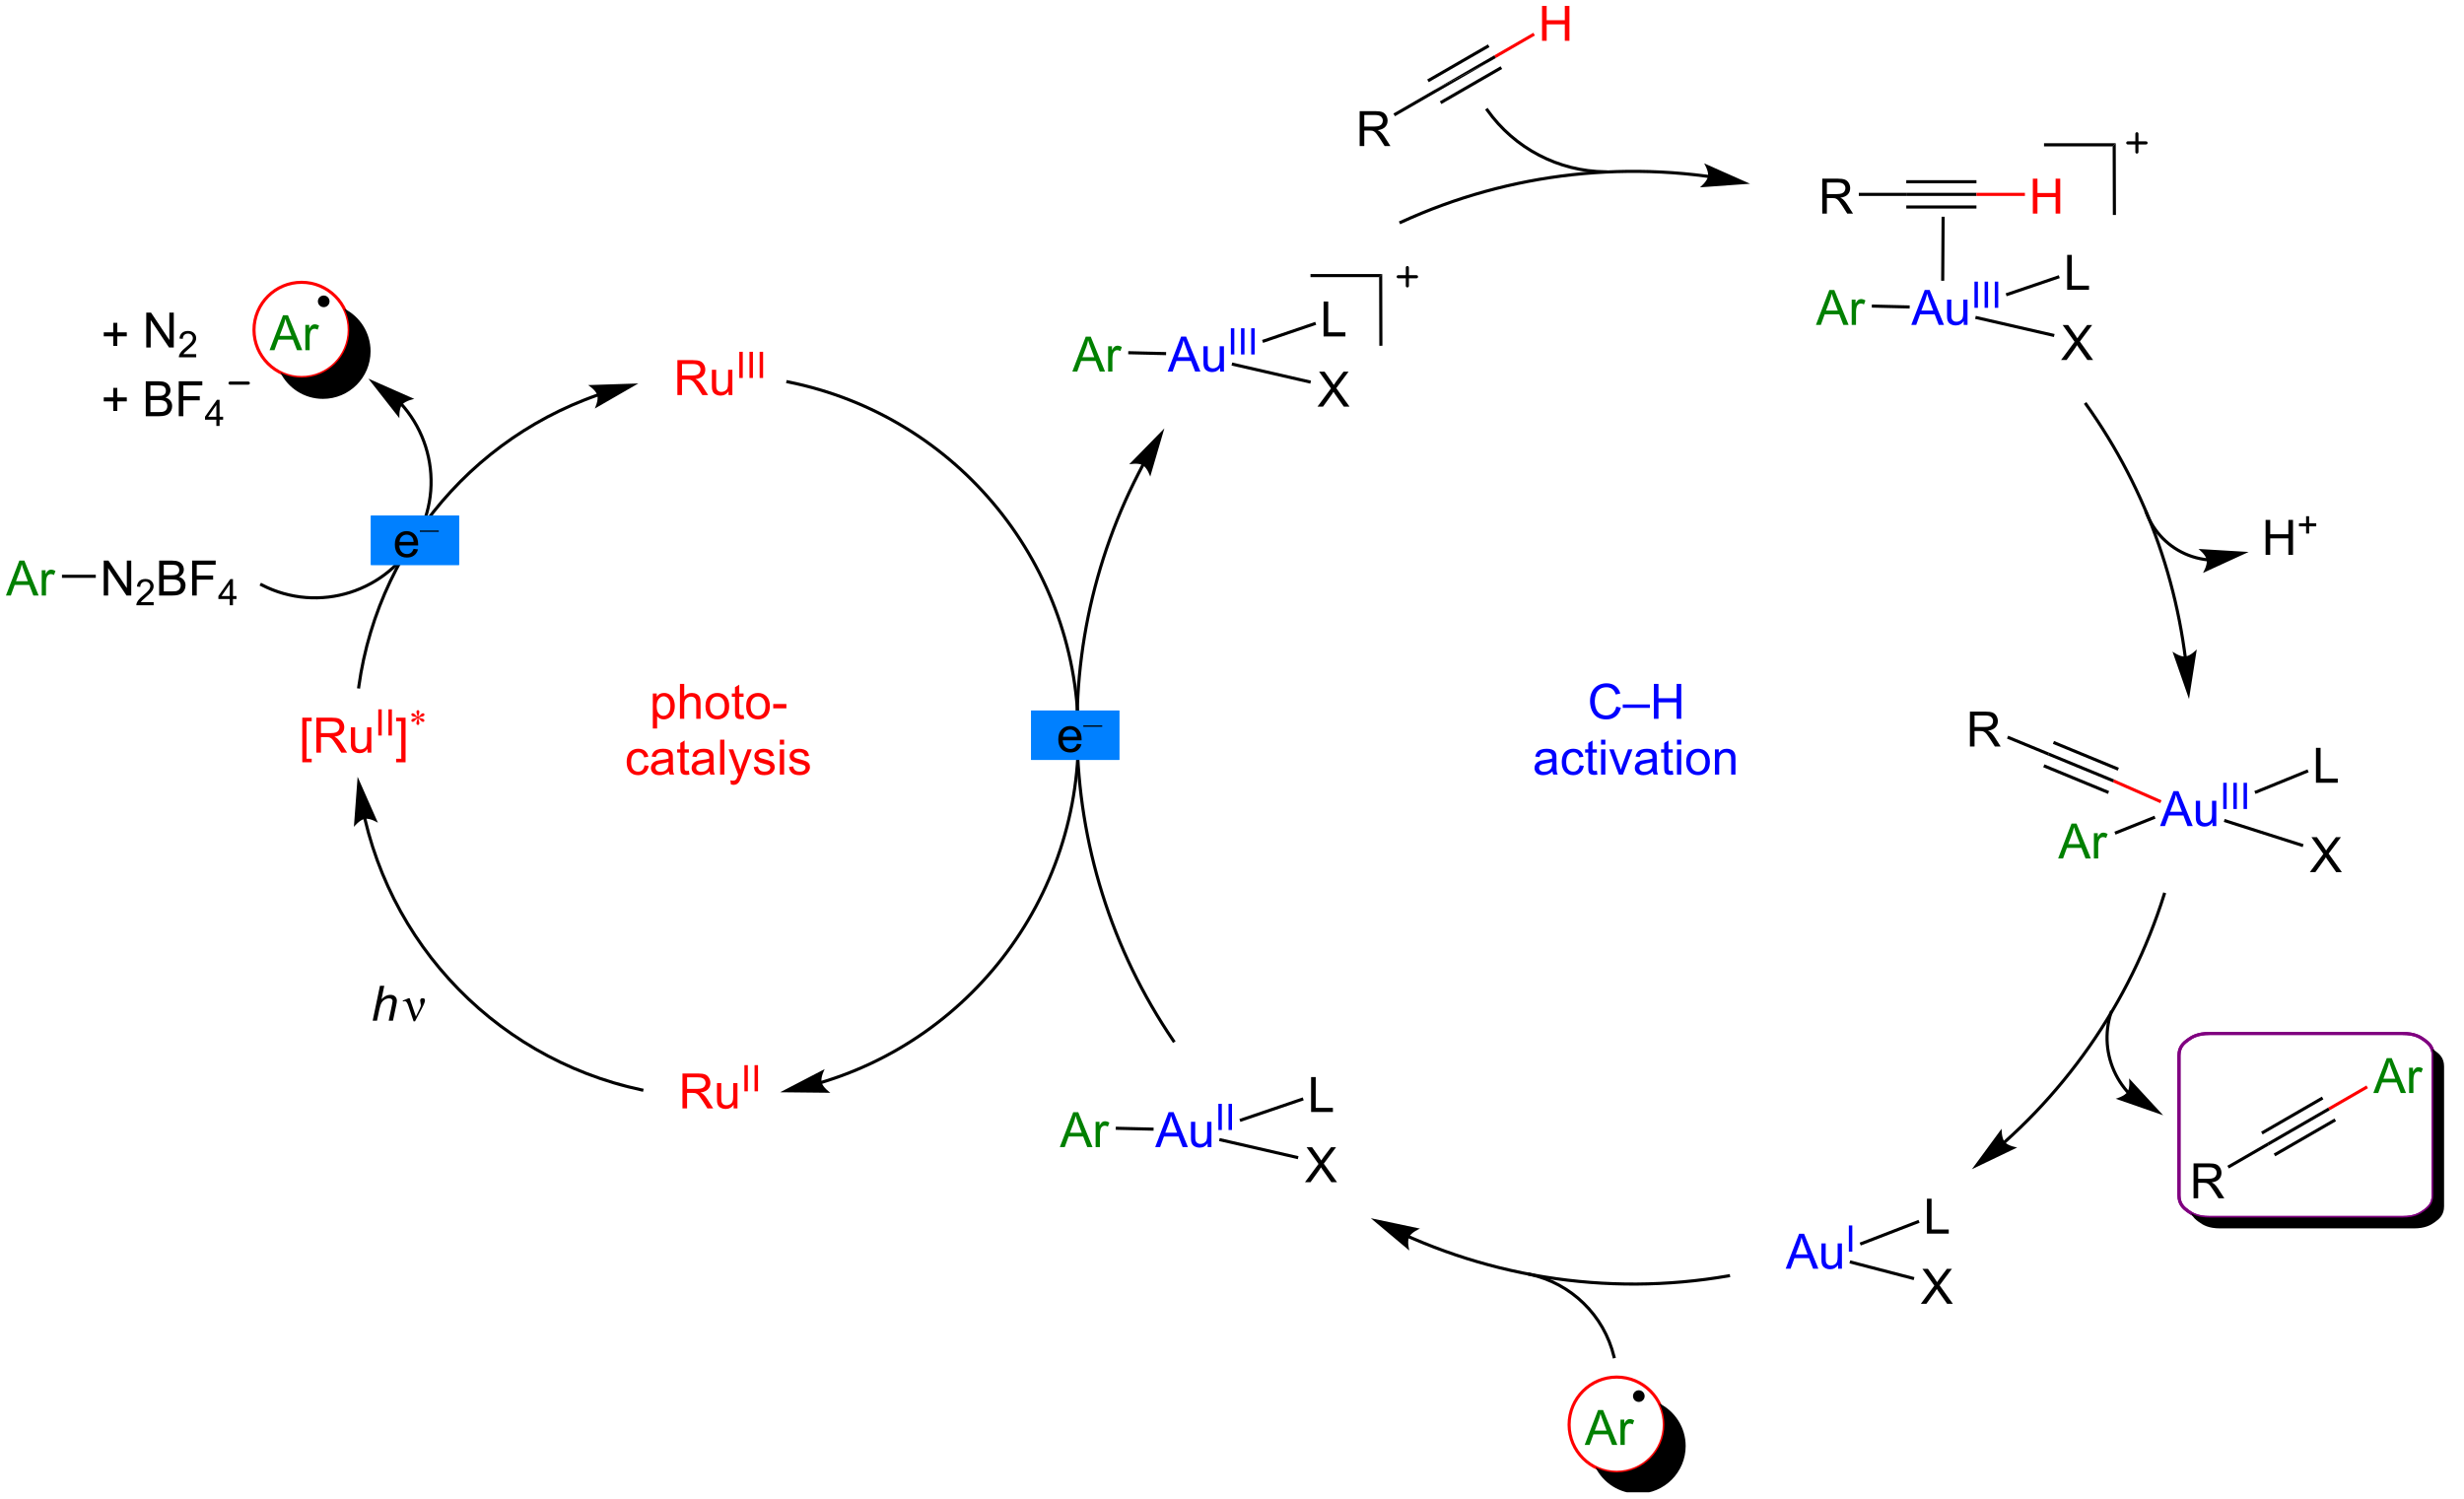 <?xml version="1.0" encoding="UTF-8"?>
<!DOCTYPE svg PUBLIC '-//W3C//DTD SVG 1.0//EN'
          'http://www.w3.org/TR/2001/REC-SVG-20010904/DTD/svg10.dtd'>
<svg stroke-dasharray="none" shape-rendering="auto" xmlns="http://www.w3.org/2000/svg" font-family="'Dialog'" text-rendering="auto" width="1024" fill-opacity="1" color-interpolation="auto" color-rendering="auto" preserveAspectRatio="xMidYMid meet" font-size="12px" viewBox="0 0 1024 623" fill="black" xmlns:xlink="http://www.w3.org/1999/xlink" stroke="black" image-rendering="auto" stroke-miterlimit="10" stroke-linecap="square" stroke-linejoin="miter" font-style="normal" stroke-width="1" height="623" stroke-dashoffset="0" font-weight="normal" stroke-opacity="1"
><!--Generated by the Batik Graphics2D SVG Generator--><defs id="genericDefs"
  /><g
  ><defs id="defs1"
    ><clipPath clipPathUnits="userSpaceOnUse" id="clipPath1"
      ><path d="M0.497 1.583 L416.084 1.583 L416.084 254.353 L0.497 254.353 L0.497 1.583 Z"
      /></clipPath
      ><clipPath clipPathUnits="userSpaceOnUse" id="clipPath2"
      ><path d="M-1.104 37.142 L-1.104 282.541 L402.846 282.541 L402.846 37.142 Z"
      /></clipPath
      ><clipPath clipPathUnits="userSpaceOnUse" id="clipPath3"
      ><path d="M-1.104 37.142 L-1.104 281.912 L401.955 281.912 L401.955 37.142 Z"
      /></clipPath
    ></defs
    ><g transform="scale(2.464,2.464) translate(-0.497,-1.583) matrix(1.029,0,0,1.029,1.633,-36.622)"
    ><path d="M317.139 72.656 L317.067 83.148 L317.577 83.152 L317.649 72.656 Z" stroke="none" clip-path="url(#clipPath3)"
    /></g
    ><g fill="red" transform="matrix(2.534,0,0,2.534,2.798,-94.136)" stroke="red"
    ><path d="M48.468 162.178 L48.468 154.86 L50.017 154.86 L50.017 155.441 L49.171 155.441 L49.171 161.595 L50.017 161.595 L50.017 162.178 L48.468 162.178 ZM50.776 160.587 L50.776 154.86 L53.316 154.86 Q54.081 154.86 54.48 155.014 Q54.878 155.168 55.115 155.558 Q55.355 155.949 55.355 156.423 Q55.355 157.032 54.959 157.452 Q54.566 157.868 53.74 157.98 Q54.042 158.126 54.198 158.267 Q54.529 158.571 54.826 159.027 L55.823 160.587 L54.87 160.587 L54.112 159.394 Q53.779 158.879 53.563 158.605 Q53.349 158.332 53.18 158.222 Q53.011 158.113 52.834 158.071 Q52.706 158.043 52.412 158.043 L51.534 158.043 L51.534 160.587 L50.776 160.587 ZM51.534 157.387 L53.162 157.387 Q53.683 157.387 53.974 157.28 Q54.269 157.173 54.42 156.936 Q54.573 156.699 54.573 156.423 Q54.573 156.017 54.276 155.756 Q53.982 155.493 53.347 155.493 L51.534 155.493 L51.534 157.387 ZM59.171 160.587 L59.171 159.978 Q58.687 160.681 57.853 160.681 Q57.486 160.681 57.168 160.54 Q56.851 160.399 56.694 160.186 Q56.541 159.972 56.478 159.665 Q56.437 159.457 56.437 159.009 L56.437 156.439 L57.14 156.439 L57.14 158.738 Q57.14 159.29 57.181 159.48 Q57.249 159.759 57.463 159.918 Q57.679 160.074 57.994 160.074 Q58.312 160.074 58.588 159.912 Q58.866 159.751 58.981 159.472 Q59.096 159.191 59.096 158.66 L59.096 156.439 L59.799 156.439 L59.799 160.587 L59.171 160.587 Z" stroke="none" clip-path="url(#clipPath3)"
    /></g
    ><g fill="red" transform="matrix(2.534,0,0,2.534,2.798,-94.136)" stroke="red"
    ><path d="M60.933 157.787 L60.933 153.492 L61.502 153.492 L61.502 157.787 L60.933 157.787 ZM62.6 157.787 L62.6 153.492 L63.169 153.492 L63.169 157.787 L62.6 157.787 Z" stroke="none" clip-path="url(#clipPath3)"
    /></g
    ><g fill="red" transform="matrix(2.534,0,0,2.534,2.798,-94.136)" stroke="red"
    ><path d="M65.41 162.178 L63.86 162.178 L63.86 161.595 L64.707 161.595 L64.707 155.441 L63.86 155.441 L63.86 154.86 L65.41 154.86 L65.41 162.178 Z" stroke="none" clip-path="url(#clipPath3)"
    /></g
    ><g fill="red" transform="matrix(2.534,0,0,2.534,2.798,-94.136)" stroke="red"
    ><path d="M67.377 154.728 Q67.365 154.525 67.295 154.326 Q67.195 154.039 67.195 153.931 Q67.195 153.779 67.267 153.701 Q67.34 153.621 67.445 153.621 Q67.535 153.621 67.601 153.701 Q67.67 153.779 67.67 153.926 Q67.67 154.056 67.592 154.293 Q67.515 154.529 67.498 154.728 Q67.658 154.625 67.787 154.478 Q67.986 154.248 68.082 154.193 Q68.18 154.137 68.279 154.137 Q68.377 154.137 68.441 154.203 Q68.508 154.268 68.508 154.359 Q68.508 154.467 68.41 154.553 Q68.314 154.637 67.927 154.722 Q67.703 154.771 67.552 154.836 Q67.705 154.916 67.926 154.957 Q68.279 155.021 68.388 155.119 Q68.5 155.215 68.5 155.328 Q68.5 155.416 68.433 155.48 Q68.367 155.545 68.279 155.545 Q68.191 155.545 68.084 155.484 Q67.978 155.422 67.797 155.209 Q67.676 155.064 67.498 154.939 Q67.504 155.105 67.564 155.303 Q67.67 155.648 67.67 155.773 Q67.67 155.891 67.599 155.972 Q67.529 156.053 67.451 156.053 Q67.342 156.053 67.254 155.967 Q67.193 155.906 67.193 155.771 Q67.193 155.631 67.26 155.434 Q67.328 155.234 67.346 155.16 Q67.363 155.086 67.377 154.939 Q67.205 155.053 67.076 155.193 Q66.861 155.434 66.754 155.498 Q66.677 155.545 66.596 155.545 Q66.496 155.545 66.426 155.478 Q66.355 155.41 66.355 155.328 Q66.355 155.256 66.414 155.176 Q66.474 155.094 66.596 155.041 Q66.674 155.006 66.955 154.947 Q67.136 154.91 67.31 154.836 Q67.152 154.758 66.931 154.713 Q66.572 154.637 66.486 154.576 Q66.355 154.478 66.355 154.342 Q66.355 154.262 66.42 154.197 Q66.486 154.131 66.574 154.131 Q66.672 154.131 66.779 154.193 Q66.888 154.254 67.049 154.439 Q67.211 154.625 67.377 154.728 Z" stroke="none" clip-path="url(#clipPath3)"
    /></g
    ><g fill="red" transform="matrix(2.534,0,0,2.534,2.798,-94.136)" stroke="red"
    ><path d="M109.987 101.944 L109.987 96.218 L112.526 96.218 Q113.292 96.218 113.69 96.371 Q114.089 96.525 114.326 96.916 Q114.565 97.306 114.565 97.78 Q114.565 98.389 114.169 98.809 Q113.776 99.225 112.951 99.337 Q113.253 99.483 113.409 99.624 Q113.74 99.929 114.037 100.384 L115.034 101.944 L114.081 101.944 L113.323 100.751 Q112.99 100.236 112.774 99.962 Q112.56 99.689 112.391 99.58 Q112.222 99.47 112.044 99.429 Q111.917 99.4 111.623 99.4 L110.745 99.4 L110.745 101.944 L109.987 101.944 ZM110.745 98.744 L112.373 98.744 Q112.893 98.744 113.185 98.637 Q113.479 98.53 113.63 98.293 Q113.784 98.056 113.784 97.78 Q113.784 97.374 113.487 97.114 Q113.193 96.85 112.557 96.85 L110.745 96.85 L110.745 98.744 ZM118.382 101.944 L118.382 101.335 Q117.897 102.038 117.064 102.038 Q116.697 102.038 116.379 101.897 Q116.061 101.757 115.905 101.543 Q115.751 101.33 115.689 101.022 Q115.647 100.814 115.647 100.366 L115.647 97.796 L116.35 97.796 L116.35 100.095 Q116.35 100.647 116.392 100.837 Q116.46 101.116 116.673 101.275 Q116.889 101.431 117.205 101.431 Q117.522 101.431 117.798 101.27 Q118.077 101.108 118.192 100.83 Q118.306 100.548 118.306 100.017 L118.306 97.796 L119.009 97.796 L119.009 101.944 L118.382 101.944 Z" stroke="none" clip-path="url(#clipPath3)"
    /></g
    ><g fill="red" transform="matrix(2.534,0,0,2.534,2.798,-94.136)" stroke="red"
    ><path d="M120.144 99.144 L120.144 94.849 L120.712 94.849 L120.712 99.144 L120.144 99.144 ZM121.811 99.144 L121.811 94.849 L122.379 94.849 L122.379 99.144 L121.811 99.144 ZM123.478 99.144 L123.478 94.849 L124.046 94.849 L124.046 99.144 L123.478 99.144 Z" stroke="none" clip-path="url(#clipPath3)"
    /></g
    ><g fill="red" transform="matrix(2.534,0,0,2.534,2.798,-94.136)" stroke="red"
    ><path d="M110.821 218.943 L110.821 213.217 L113.36 213.217 Q114.125 213.217 114.524 213.37 Q114.922 213.524 115.159 213.915 Q115.399 214.305 115.399 214.779 Q115.399 215.388 115.003 215.808 Q114.61 216.225 113.784 216.336 Q114.086 216.482 114.243 216.623 Q114.573 216.928 114.87 217.383 L115.868 218.943 L114.914 218.943 L114.156 217.75 Q113.823 217.235 113.607 216.961 Q113.394 216.688 113.224 216.579 Q113.055 216.469 112.878 216.428 Q112.75 216.399 112.456 216.399 L111.578 216.399 L111.578 218.943 L110.821 218.943 ZM111.578 215.743 L113.206 215.743 Q113.727 215.743 114.019 215.636 Q114.313 215.529 114.464 215.292 Q114.618 215.055 114.618 214.779 Q114.618 214.373 114.321 214.113 Q114.026 213.85 113.391 213.85 L111.578 213.85 L111.578 215.743 ZM119.215 218.943 L119.215 218.334 Q118.731 219.037 117.897 219.037 Q117.53 219.037 117.213 218.896 Q116.895 218.756 116.739 218.542 Q116.585 218.329 116.522 218.021 Q116.481 217.813 116.481 217.365 L116.481 214.795 L117.184 214.795 L117.184 217.094 Q117.184 217.646 117.226 217.836 Q117.293 218.115 117.507 218.274 Q117.723 218.43 118.038 218.43 Q118.356 218.43 118.632 218.269 Q118.91 218.107 119.025 217.829 Q119.14 217.547 119.14 217.016 L119.14 214.795 L119.843 214.795 L119.843 218.943 L119.215 218.943 Z" stroke="none" clip-path="url(#clipPath3)"
    /></g
    ><g fill="red" transform="matrix(2.534,0,0,2.534,2.798,-94.136)" stroke="red"
    ><path d="M120.977 216.143 L120.977 211.848 L121.546 211.848 L121.546 216.143 L120.977 216.143 ZM122.644 216.143 L122.644 211.848 L123.213 211.848 L123.213 216.143 L122.644 216.143 Z" stroke="none" clip-path="url(#clipPath3)"
    /></g
    ><g transform="matrix(2.534,0,0,2.534,2.798,-94.136)"
    ><path d="M60.018 204.556 L61.213 198.829 L61.921 198.829 L61.463 201.027 Q61.859 200.644 62.197 200.48 Q62.539 200.313 62.898 200.313 Q63.414 200.313 63.697 200.584 Q63.984 200.855 63.984 201.3 Q63.984 201.519 63.859 202.105 L63.346 204.556 L62.64 204.556 L63.166 202.043 Q63.281 201.496 63.281 201.355 Q63.281 201.152 63.14 201.024 Q62.999 200.894 62.734 200.894 Q62.351 200.894 62.002 201.097 Q61.656 201.298 61.458 201.647 Q61.26 201.996 61.096 202.774 L60.726 204.556 L60.018 204.556 Z" stroke="none" clip-path="url(#clipPath3)"
    /></g
    ><g transform="matrix(2.534,0,0,2.534,2.798,-94.136)"
    ><path d="M66.726 204.665 L65.862 202.102 Q65.776 201.847 65.635 201.602 Q65.495 201.355 65.25 201.355 Q65.133 201.355 64.989 201.407 L64.935 201.269 L65.909 200.871 L66.081 200.871 L67.109 203.876 L67.745 202.574 Q67.922 202.222 67.922 202.024 Q67.922 201.863 67.854 201.574 Q67.805 201.363 67.805 201.259 Q67.805 200.871 68.221 200.871 Q68.594 200.871 68.594 201.222 Q68.594 201.571 68.078 202.55 L66.961 204.665 L66.726 204.665 Z" stroke="none" clip-path="url(#clipPath3)"
    /></g
    ><g fill="red" stroke-width="0.51" transform="matrix(2.534,0,0,2.534,2.798,-94.136)" stroke="red"
    ><path fill="none" d="M48.362 99.069 C44.049 99.069 40.553 95.573 40.553 91.261 C40.553 86.948 44.049 83.453 48.362 83.453 C52.674 83.453 56.17 86.948 56.17 91.261 C56.17 95.573 52.674 99.069 48.362 99.069" clip-path="url(#clipPath3)"
    /></g
    ><g transform="matrix(2.534,0,0,2.534,2.798,-94.136)"
    ><path d="M55.35 87.773 L55.35 87.773 C55.875 88.823 56.17 90.007 56.17 91.261 C56.17 95.573 52.674 99.069 48.362 99.069 C47.108 99.069 45.924 98.774 44.874 98.249 L44.874 98.249 C46.155 100.811 48.803 102.569 51.862 102.569 C56.174 102.569 59.67 99.073 59.67 94.761 C59.67 91.702 57.911 89.054 55.35 87.773 Z" stroke="none" clip-path="url(#clipPath3)"
    /></g
    ><g fill="red" transform="matrix(2.534,0,0,2.534,2.798,-94.136)" stroke="red"
    ><path d="M105.961 156.636 L105.961 150.896 L106.601 150.896 L106.601 151.435 Q106.828 151.117 107.112 150.961 Q107.398 150.802 107.805 150.802 Q108.336 150.802 108.742 151.076 Q109.148 151.349 109.354 151.846 Q109.562 152.344 109.562 152.938 Q109.562 153.576 109.333 154.086 Q109.104 154.594 108.669 154.867 Q108.234 155.138 107.752 155.138 Q107.401 155.138 107.122 154.99 Q106.844 154.841 106.664 154.615 L106.664 156.636 L105.961 156.636 ZM106.596 152.992 Q106.596 153.794 106.919 154.177 Q107.245 154.56 107.706 154.56 Q108.174 154.56 108.508 154.164 Q108.844 153.766 108.844 152.935 Q108.844 152.141 108.515 151.748 Q108.19 151.352 107.737 151.352 Q107.289 151.352 106.942 151.774 Q106.596 152.193 106.596 152.992 ZM110.41 155.044 L110.41 149.318 L111.113 149.318 L111.113 151.373 Q111.605 150.802 112.355 150.802 Q112.816 150.802 113.155 150.984 Q113.496 151.164 113.642 151.484 Q113.788 151.805 113.788 152.414 L113.788 155.044 L113.084 155.044 L113.084 152.414 Q113.084 151.888 112.855 151.649 Q112.629 151.406 112.209 151.406 Q111.897 151.406 111.621 151.57 Q111.347 151.732 111.23 152.011 Q111.113 152.287 111.113 152.774 L111.113 155.044 L110.41 155.044 ZM114.596 152.969 Q114.596 151.818 115.237 151.263 Q115.773 150.802 116.541 150.802 Q117.398 150.802 117.94 151.362 Q118.484 151.922 118.484 152.912 Q118.484 153.711 118.242 154.172 Q118.002 154.63 117.544 154.886 Q117.086 155.138 116.541 155.138 Q115.672 155.138 115.133 154.581 Q114.596 154.021 114.596 152.969 ZM115.32 152.969 Q115.32 153.766 115.666 154.164 Q116.015 154.56 116.541 154.56 Q117.065 154.56 117.411 154.162 Q117.76 153.763 117.76 152.945 Q117.76 152.177 117.411 151.781 Q117.062 151.383 116.541 151.383 Q116.015 151.383 115.666 151.779 Q115.32 152.172 115.32 152.969 ZM120.842 154.414 L120.944 155.037 Q120.647 155.099 120.413 155.099 Q120.03 155.099 119.819 154.979 Q119.608 154.857 119.522 154.659 Q119.436 154.461 119.436 153.828 L119.436 151.443 L118.92 151.443 L118.92 150.896 L119.436 150.896 L119.436 149.867 L120.136 149.445 L120.136 150.896 L120.842 150.896 L120.842 151.443 L120.136 151.443 L120.136 153.867 Q120.136 154.169 120.173 154.255 Q120.209 154.341 120.293 154.393 Q120.379 154.443 120.535 154.443 Q120.652 154.443 120.842 154.414 ZM121.268 152.969 Q121.268 151.818 121.909 151.263 Q122.445 150.802 123.213 150.802 Q124.07 150.802 124.612 151.362 Q125.156 151.922 125.156 152.912 Q125.156 153.711 124.914 154.172 Q124.674 154.63 124.216 154.886 Q123.758 155.138 123.213 155.138 Q122.344 155.138 121.805 154.581 Q121.268 154.021 121.268 152.969 ZM121.992 152.969 Q121.992 153.766 122.338 154.164 Q122.687 154.56 123.213 154.56 Q123.737 154.56 124.083 154.162 Q124.432 153.763 124.432 152.945 Q124.432 152.177 124.083 151.781 Q123.734 151.383 123.213 151.383 Q122.687 151.383 122.338 151.779 Q121.992 152.172 121.992 152.969 ZM125.707 153.326 L125.707 152.617 L127.866 152.617 L127.866 153.326 L125.707 153.326 Z" stroke="none" clip-path="url(#clipPath3)"
    /></g
    ><g fill="red" transform="matrix(2.534,0,0,2.534,2.798,-94.136)" stroke="red"
    ><path d="M104.596 162.674 L105.289 162.765 Q105.174 163.478 104.708 163.885 Q104.242 164.288 103.562 164.288 Q102.711 164.288 102.192 163.731 Q101.674 163.174 101.674 162.135 Q101.674 161.463 101.896 160.96 Q102.12 160.455 102.575 160.205 Q103.031 159.952 103.565 159.952 Q104.242 159.952 104.672 160.293 Q105.101 160.635 105.221 161.265 L104.539 161.369 Q104.44 160.952 104.192 160.741 Q103.945 160.53 103.594 160.53 Q103.062 160.53 102.729 160.911 Q102.398 161.291 102.398 162.116 Q102.398 162.952 102.719 163.332 Q103.039 163.71 103.554 163.71 Q103.969 163.71 104.245 163.457 Q104.523 163.202 104.596 162.674 ZM108.596 163.681 Q108.206 164.015 107.844 164.153 Q107.484 164.288 107.07 164.288 Q106.385 164.288 106.018 163.955 Q105.651 163.619 105.651 163.101 Q105.651 162.796 105.789 162.543 Q105.929 162.291 106.153 162.14 Q106.377 161.986 106.659 161.908 Q106.867 161.853 107.284 161.804 Q108.135 161.702 108.539 161.562 Q108.541 161.416 108.541 161.377 Q108.541 160.947 108.344 160.773 Q108.073 160.533 107.541 160.533 Q107.047 160.533 106.81 160.707 Q106.573 160.882 106.461 161.322 L105.773 161.228 Q105.867 160.788 106.081 160.517 Q106.297 160.244 106.703 160.098 Q107.109 159.952 107.643 159.952 Q108.174 159.952 108.505 160.077 Q108.838 160.202 108.995 160.392 Q109.151 160.58 109.213 160.869 Q109.25 161.049 109.25 161.517 L109.25 162.455 Q109.25 163.437 109.294 163.697 Q109.338 163.955 109.471 164.194 L108.737 164.194 Q108.627 163.976 108.596 163.681 ZM108.539 162.111 Q108.156 162.267 107.39 162.377 Q106.956 162.439 106.776 162.517 Q106.596 162.595 106.497 162.746 Q106.401 162.898 106.401 163.08 Q106.401 163.361 106.614 163.549 Q106.828 163.736 107.237 163.736 Q107.643 163.736 107.958 163.559 Q108.276 163.382 108.424 163.072 Q108.539 162.835 108.539 162.369 L108.539 162.111 ZM111.873 163.564 L111.975 164.187 Q111.678 164.249 111.444 164.249 Q111.061 164.249 110.85 164.129 Q110.639 164.007 110.553 163.809 Q110.467 163.611 110.467 162.978 L110.467 160.593 L109.951 160.593 L109.951 160.046 L110.467 160.046 L110.467 159.017 L111.168 158.595 L111.168 160.046 L111.873 160.046 L111.873 160.593 L111.168 160.593 L111.168 163.017 Q111.168 163.319 111.204 163.405 Q111.241 163.491 111.324 163.543 Q111.41 163.593 111.566 163.593 Q111.683 163.593 111.873 163.564 ZM115.268 163.681 Q114.877 164.015 114.515 164.153 Q114.156 164.288 113.742 164.288 Q113.057 164.288 112.69 163.955 Q112.323 163.619 112.323 163.101 Q112.323 162.796 112.461 162.543 Q112.601 162.291 112.825 162.14 Q113.049 161.986 113.331 161.908 Q113.539 161.853 113.956 161.804 Q114.807 161.702 115.211 161.562 Q115.213 161.416 115.213 161.377 Q115.213 160.947 115.015 160.773 Q114.745 160.533 114.213 160.533 Q113.719 160.533 113.481 160.707 Q113.245 160.882 113.132 161.322 L112.445 161.228 Q112.539 160.788 112.752 160.517 Q112.969 160.244 113.375 160.098 Q113.781 159.952 114.315 159.952 Q114.846 159.952 115.177 160.077 Q115.51 160.202 115.666 160.392 Q115.823 160.58 115.885 160.869 Q115.922 161.049 115.922 161.517 L115.922 162.455 Q115.922 163.437 115.966 163.697 Q116.01 163.955 116.143 164.194 L115.409 164.194 Q115.299 163.976 115.268 163.681 ZM115.211 162.111 Q114.828 162.267 114.062 162.377 Q113.627 162.439 113.448 162.517 Q113.268 162.595 113.169 162.746 Q113.073 162.898 113.073 163.08 Q113.073 163.361 113.286 163.549 Q113.5 163.736 113.909 163.736 Q114.315 163.736 114.63 163.559 Q114.948 163.382 115.096 163.072 Q115.211 162.835 115.211 162.369 L115.211 162.111 ZM116.996 164.194 L116.996 158.468 L117.699 158.468 L117.699 164.194 L116.996 164.194 ZM118.757 165.793 L118.679 165.132 Q118.909 165.194 119.081 165.194 Q119.315 165.194 119.456 165.116 Q119.596 165.038 119.687 164.898 Q119.752 164.793 119.901 164.374 Q119.922 164.317 119.963 164.202 L118.39 160.046 L119.148 160.046 L120.01 162.447 Q120.179 162.905 120.312 163.408 Q120.432 162.924 120.601 162.463 L121.487 160.046 L122.19 160.046 L120.612 164.265 Q120.359 164.95 120.219 165.207 Q120.031 165.554 119.789 165.715 Q119.547 165.879 119.211 165.879 Q119.007 165.879 118.757 165.793 ZM122.507 162.955 L123.203 162.845 Q123.26 163.265 123.528 163.489 Q123.797 163.71 124.276 163.71 Q124.76 163.71 124.995 163.512 Q125.229 163.314 125.229 163.049 Q125.229 162.812 125.023 162.674 Q124.877 162.58 124.304 162.437 Q123.531 162.241 123.231 162.098 Q122.932 161.955 122.778 161.705 Q122.625 161.452 122.625 161.148 Q122.625 160.869 122.75 160.635 Q122.877 160.398 123.096 160.241 Q123.26 160.119 123.544 160.036 Q123.828 159.952 124.151 159.952 Q124.64 159.952 125.007 160.093 Q125.377 160.233 125.552 160.473 Q125.729 160.713 125.797 161.116 L125.109 161.21 Q125.062 160.89 124.836 160.71 Q124.612 160.53 124.203 160.53 Q123.719 160.53 123.51 160.692 Q123.304 160.851 123.304 161.064 Q123.304 161.202 123.39 161.312 Q123.476 161.424 123.659 161.499 Q123.765 161.538 124.281 161.679 Q125.026 161.877 125.32 162.004 Q125.617 162.132 125.784 162.374 Q125.953 162.616 125.953 162.976 Q125.953 163.327 125.747 163.637 Q125.541 163.947 125.153 164.119 Q124.768 164.288 124.281 164.288 Q123.471 164.288 123.047 163.952 Q122.625 163.616 122.507 162.955 ZM126.791 159.275 L126.791 158.468 L127.495 158.468 L127.495 159.275 L126.791 159.275 ZM126.791 164.194 L126.791 160.046 L127.495 160.046 L127.495 164.194 L126.791 164.194 ZM128.285 162.955 L128.98 162.845 Q129.037 163.265 129.306 163.489 Q129.574 163.71 130.053 163.71 Q130.537 163.71 130.772 163.512 Q131.006 163.314 131.006 163.049 Q131.006 162.812 130.8 162.674 Q130.655 162.58 130.082 162.437 Q129.308 162.241 129.009 162.098 Q128.709 161.955 128.556 161.705 Q128.402 161.452 128.402 161.148 Q128.402 160.869 128.527 160.635 Q128.655 160.398 128.873 160.241 Q129.037 160.119 129.321 160.036 Q129.605 159.952 129.928 159.952 Q130.418 159.952 130.785 160.093 Q131.155 160.233 131.329 160.473 Q131.506 160.713 131.574 161.116 L130.886 161.21 Q130.84 160.89 130.613 160.71 Q130.389 160.53 129.98 160.53 Q129.496 160.53 129.287 160.692 Q129.082 160.851 129.082 161.064 Q129.082 161.202 129.168 161.312 Q129.254 161.424 129.436 161.499 Q129.543 161.538 130.058 161.679 Q130.803 161.877 131.097 162.004 Q131.394 162.132 131.561 162.374 Q131.73 162.616 131.73 162.976 Q131.73 163.327 131.524 163.637 Q131.319 163.947 130.931 164.119 Q130.545 164.288 130.058 164.288 Q129.248 164.288 128.824 163.952 Q128.402 163.616 128.285 162.955 Z" stroke="none" clip-path="url(#clipPath3)"
    /></g
    ><g fill="blue" transform="matrix(2.534,0,0,2.534,2.798,-94.136)" stroke="blue"
    ><path d="M263.972 153.037 L264.73 153.227 Q264.493 154.162 263.873 154.654 Q263.253 155.143 262.36 155.143 Q261.433 155.143 260.852 154.766 Q260.274 154.388 259.969 153.675 Q259.667 152.958 259.667 152.138 Q259.667 151.242 260.009 150.578 Q260.352 149.912 260.982 149.565 Q261.613 149.219 262.37 149.219 Q263.23 149.219 263.816 149.656 Q264.402 150.094 264.634 150.888 L263.886 151.063 Q263.688 150.438 263.308 150.154 Q262.93 149.867 262.355 149.867 Q261.696 149.867 261.251 150.185 Q260.808 150.5 260.628 151.034 Q260.449 151.568 260.449 152.133 Q260.449 152.865 260.662 153.409 Q260.876 153.953 261.324 154.224 Q261.774 154.492 262.298 154.492 Q262.933 154.492 263.373 154.125 Q263.816 153.758 263.972 153.037 ZM265.031 153.255 L265.031 152.688 L269.481 152.688 L269.481 153.255 L265.031 153.255 ZM270.136 155.044 L270.136 149.318 L270.894 149.318 L270.894 151.669 L273.87 151.669 L273.87 149.318 L274.628 149.318 L274.628 155.044 L273.87 155.044 L273.87 152.344 L270.894 152.344 L270.894 155.044 L270.136 155.044 Z" stroke="none" clip-path="url(#clipPath3)"
    /></g
    ><g fill="blue" transform="matrix(2.534,0,0,2.534,2.798,-94.136)" stroke="blue"
    ><path d="M253.505 163.681 Q253.114 164.015 252.753 164.153 Q252.393 164.288 251.979 164.288 Q251.294 164.288 250.927 163.955 Q250.56 163.619 250.56 163.101 Q250.56 162.796 250.698 162.543 Q250.839 162.291 251.062 162.14 Q251.286 161.986 251.568 161.908 Q251.776 161.853 252.193 161.804 Q253.044 161.702 253.448 161.562 Q253.451 161.416 253.451 161.377 Q253.451 160.947 253.253 160.773 Q252.982 160.533 252.451 160.533 Q251.956 160.533 251.719 160.707 Q251.482 160.882 251.37 161.322 L250.682 161.228 Q250.776 160.788 250.989 160.517 Q251.206 160.244 251.612 160.098 Q252.018 159.952 252.552 159.952 Q253.083 159.952 253.414 160.077 Q253.747 160.202 253.904 160.392 Q254.06 160.58 254.122 160.869 Q254.159 161.049 254.159 161.517 L254.159 162.455 Q254.159 163.437 254.203 163.697 Q254.247 163.955 254.38 164.194 L253.646 164.194 Q253.536 163.976 253.505 163.681 ZM253.448 162.111 Q253.065 162.267 252.299 162.377 Q251.864 162.439 251.685 162.517 Q251.505 162.595 251.406 162.746 Q251.31 162.898 251.31 163.08 Q251.31 163.361 251.523 163.549 Q251.737 163.736 252.146 163.736 Q252.552 163.736 252.867 163.559 Q253.185 163.382 253.333 163.072 Q253.448 162.835 253.448 162.369 L253.448 162.111 ZM257.954 162.674 L258.647 162.765 Q258.533 163.478 258.066 163.885 Q257.6 164.288 256.921 164.288 Q256.069 164.288 255.551 163.731 Q255.032 163.174 255.032 162.135 Q255.032 161.463 255.254 160.96 Q255.478 160.455 255.934 160.205 Q256.389 159.952 256.923 159.952 Q257.6 159.952 258.03 160.293 Q258.46 160.635 258.579 161.265 L257.897 161.369 Q257.798 160.952 257.551 160.741 Q257.303 160.53 256.952 160.53 Q256.421 160.53 256.087 160.911 Q255.756 161.291 255.756 162.116 Q255.756 162.952 256.077 163.332 Q256.397 163.71 256.913 163.71 Q257.327 163.71 257.603 163.457 Q257.882 163.202 257.954 162.674 ZM260.783 163.564 L260.884 164.187 Q260.587 164.249 260.353 164.249 Q259.97 164.249 259.759 164.129 Q259.548 164.007 259.462 163.809 Q259.376 163.611 259.376 162.978 L259.376 160.593 L258.861 160.593 L258.861 160.046 L259.376 160.046 L259.376 159.017 L260.077 158.595 L260.077 160.046 L260.783 160.046 L260.783 160.593 L260.077 160.593 L260.077 163.017 Q260.077 163.319 260.113 163.405 Q260.15 163.491 260.233 163.543 Q260.319 163.593 260.475 163.593 Q260.592 163.593 260.783 163.564 ZM261.474 159.275 L261.474 158.468 L262.177 158.468 L262.177 159.275 L261.474 159.275 ZM261.474 164.194 L261.474 160.046 L262.177 160.046 L262.177 164.194 L261.474 164.194 ZM264.4 164.194 L262.822 160.046 L263.564 160.046 L264.454 162.53 Q264.6 162.931 264.72 163.366 Q264.814 163.038 264.983 162.577 L265.905 160.046 L266.626 160.046 L265.056 164.194 L264.4 164.194 ZM269.954 163.681 Q269.564 164.015 269.202 164.153 Q268.842 164.288 268.428 164.288 Q267.743 164.288 267.376 163.955 Q267.009 163.619 267.009 163.101 Q267.009 162.796 267.147 162.543 Q267.288 162.291 267.512 162.14 Q267.736 161.986 268.017 161.908 Q268.225 161.853 268.642 161.804 Q269.493 161.702 269.897 161.562 Q269.9 161.416 269.9 161.377 Q269.9 160.947 269.702 160.773 Q269.431 160.533 268.9 160.533 Q268.405 160.533 268.168 160.707 Q267.931 160.882 267.819 161.322 L267.132 161.228 Q267.225 160.788 267.439 160.517 Q267.655 160.244 268.061 160.098 Q268.467 159.952 269.001 159.952 Q269.533 159.952 269.863 160.077 Q270.197 160.202 270.353 160.392 Q270.509 160.58 270.572 160.869 Q270.608 161.049 270.608 161.517 L270.608 162.455 Q270.608 163.437 270.652 163.697 Q270.697 163.955 270.829 164.194 L270.095 164.194 Q269.986 163.976 269.954 163.681 ZM269.897 162.111 Q269.514 162.267 268.749 162.377 Q268.314 162.439 268.134 162.517 Q267.954 162.595 267.855 162.746 Q267.759 162.898 267.759 163.08 Q267.759 163.361 267.973 163.549 Q268.186 163.736 268.595 163.736 Q269.001 163.736 269.316 163.559 Q269.634 163.382 269.783 163.072 Q269.897 162.835 269.897 162.369 L269.897 162.111 ZM273.232 163.564 L273.333 164.187 Q273.036 164.249 272.802 164.249 Q272.419 164.249 272.208 164.129 Q271.997 164.007 271.911 163.809 Q271.825 163.611 271.825 162.978 L271.825 160.593 L271.31 160.593 L271.31 160.046 L271.825 160.046 L271.825 159.017 L272.526 158.595 L272.526 160.046 L273.232 160.046 L273.232 160.593 L272.526 160.593 L272.526 163.017 Q272.526 163.319 272.562 163.405 Q272.599 163.491 272.682 163.543 Q272.768 163.593 272.925 163.593 Q273.042 163.593 273.232 163.564 ZM273.923 159.275 L273.923 158.468 L274.626 158.468 L274.626 159.275 L273.923 159.275 ZM273.923 164.194 L273.923 160.046 L274.626 160.046 L274.626 164.194 L273.923 164.194 ZM275.435 162.119 Q275.435 160.968 276.075 160.413 Q276.612 159.952 277.38 159.952 Q278.237 159.952 278.779 160.512 Q279.323 161.072 279.323 162.062 Q279.323 162.861 279.081 163.322 Q278.841 163.78 278.383 164.036 Q277.925 164.288 277.38 164.288 Q276.51 164.288 275.971 163.731 Q275.435 163.171 275.435 162.119 ZM276.159 162.119 Q276.159 162.916 276.505 163.314 Q276.854 163.71 277.38 163.71 Q277.904 163.71 278.25 163.312 Q278.599 162.913 278.599 162.095 Q278.599 161.327 278.25 160.931 Q277.901 160.533 277.38 160.533 Q276.854 160.533 276.505 160.929 Q276.159 161.322 276.159 162.119 ZM280.147 164.194 L280.147 160.046 L280.78 160.046 L280.78 160.635 Q281.236 159.952 282.1 159.952 Q282.475 159.952 282.788 160.088 Q283.103 160.22 283.259 160.439 Q283.415 160.658 283.478 160.96 Q283.517 161.155 283.517 161.642 L283.517 164.194 L282.814 164.194 L282.814 161.671 Q282.814 161.241 282.73 161.028 Q282.65 160.814 282.441 160.689 Q282.233 160.562 281.952 160.562 Q281.501 160.562 281.176 160.848 Q280.85 161.132 280.85 161.929 L280.85 164.194 L280.147 164.194 Z" stroke="none" clip-path="url(#clipPath3)"
    /></g
    ><g transform="matrix(2.534,0,0,2.534,2.798,-94.136)"
    ><path d="M229.897 240.249 L229.898 240.25 L229.907 240.254 L229.919 240.259 C229.956 240.275 229.992 240.291 230.028 240.307 C230.173 240.371 230.319 240.434 230.464 240.497 C232.792 241.503 235.156 242.41 237.55 243.217 C242.337 244.83 247.241 246.041 252.212 246.842 C262.153 248.445 272.359 248.406 282.416 246.661 L282.668 246.617 L282.581 246.115 L282.329 246.158 C272.327 247.894 262.178 247.932 252.293 246.339 C247.35 245.542 242.473 244.337 237.713 242.733 C235.333 241.931 232.982 241.029 230.667 240.028 C230.522 239.966 230.377 239.903 230.233 239.839 C230.197 239.824 230.161 239.808 230.125 239.792 L230.111 239.786 L230.108 239.785 L230.115 239.788 L229.884 239.679 L229.666 240.14 L229.897 240.249 ZM223.714 236.955 L230.031 242.255 C230.031 242.255 229.625 240.806 230.008 240.019 C230.391 239.233 231.782 238.659 231.782 238.659 Z" stroke="none" clip-path="url(#clipPath3)"
    /></g
    ><g transform="matrix(2.534,0,0,2.534,2.798,-94.136)"
    ><path d="M186.091 113.331 L186.091 113.331 L186.091 113.33 L186.085 113.342 C186.052 113.404 186.019 113.466 185.986 113.529 C185.919 113.654 185.853 113.778 185.787 113.903 C185.656 114.153 185.525 114.404 185.396 114.655 C185.138 115.156 184.885 115.66 184.636 116.165 C184.14 117.176 183.663 118.193 183.206 119.217 C181.377 123.313 179.865 127.51 178.669 131.773 C176.276 140.299 175.148 149.089 175.278 157.862 C175.538 175.407 180.836 192.876 191.136 208.004 L191.28 208.214 L191.701 207.927 L191.558 207.716 C181.314 192.672 176.047 175.299 175.788 157.854 C175.658 149.131 176.781 140.389 179.16 131.911 C180.35 127.671 181.853 123.498 183.672 119.425 C184.126 118.407 184.6 117.395 185.094 116.391 C185.341 115.888 185.593 115.387 185.85 114.888 C185.978 114.639 186.108 114.39 186.239 114.141 C186.304 114.017 186.37 113.893 186.436 113.769 C186.469 113.707 186.502 113.644 186.535 113.582 L186.542 113.571 L186.542 113.569 L186.544 113.566 L186.662 113.34 L186.209 113.104 L186.091 113.331 ZM189.856 107.409 L184.086 113.301 C184.086 113.301 185.562 113.006 186.317 113.449 C187.072 113.891 187.538 115.323 187.538 115.323 Z" stroke="none" clip-path="url(#clipPath3)"
    /></g
    ><g transform="matrix(2.534,0,0,2.534,2.798,-94.136)"
    ><path d="M279.053 65.827 L279.051 65.826 L279.043 65.825 L279.029 65.823 C278.991 65.818 278.953 65.813 278.915 65.808 C278.839 65.798 278.763 65.788 278.687 65.778 C276.251 65.458 273.81 65.237 271.366 65.114 C266.481 64.869 261.59 65.016 256.743 65.55 C247.047 66.62 237.523 69.239 228.546 73.366 L228.314 73.473 L228.528 73.936 L228.759 73.83 C237.686 69.725 247.158 67.121 256.799 66.057 C261.62 65.526 266.482 65.38 271.341 65.624 C273.771 65.746 276.199 65.966 278.62 66.284 C278.696 66.294 278.772 66.304 278.847 66.314 C278.885 66.319 278.923 66.324 278.961 66.329 L278.975 66.331 L278.982 66.332 L278.983 66.332 L279.236 66.367 L279.305 65.861 L279.053 65.827 ZM285.911 67.284 L278.375 63.937 C278.375 63.937 279.166 65.217 279.016 66.079 C278.865 66.941 277.686 67.877 277.686 67.877 Z" stroke="none" clip-path="url(#clipPath3)"
    /></g
    ><g fill="purple" stroke-width="0.51" transform="matrix(2.534,0,0,2.534,2.798,-94.136)" stroke="purple"
    ><path fill="none" d="M377.099 206.655 L392.946 206.655 C394.899 206.655 395.791 207.215 396.482 207.715 C397.172 208.215 397.946 208.861 397.946 210.274 L397.946 233.219 C397.946 234.632 397.172 235.279 396.482 235.778 C395.791 236.278 394.899 236.838 392.946 236.838 L361.253 236.838 C359.3 236.838 358.408 236.278 357.717 235.778 C357.027 235.279 356.253 234.632 356.253 233.219 L356.253 210.274 C356.253 208.861 357.027 208.215 357.717 207.715 C358.408 207.215 359.3 206.655 361.253 206.655 Z" clip-path="url(#clipPath3)"
    /></g
    ><g fill="purple" stroke-width="0.51" transform="matrix(2.534,0,0,2.534,2.798,-94.136)" stroke="purple"
    ><path fill="none" d="M377.099 206.655 L392.946 206.655 C394.899 206.655 395.791 207.215 396.482 207.715 C397.172 208.215 397.946 208.861 397.946 210.274 L397.946 233.219 C397.946 234.632 397.172 235.279 396.482 235.778 C395.791 236.278 394.899 236.838 392.946 236.838 L361.253 236.838 C359.3 236.838 358.408 236.278 357.717 235.778 C357.027 235.279 356.253 234.632 356.253 233.219 L356.253 210.274 C356.253 208.861 357.027 208.215 357.717 207.715 C358.408 207.215 359.3 206.655 361.253 206.655 Z" clip-path="url(#clipPath3)"
    /></g
    ><g transform="matrix(2.534,0,0,2.534,2.798,-94.136)"
    ><path d="M397.744 209.151 C397.87 209.463 397.946 209.831 397.946 210.274 L397.946 233.219 C397.946 234.632 397.172 235.279 396.482 235.778 C395.791 236.278 394.899 236.838 392.946 236.838 L361.253 236.838 C359.753 236.838 358.878 236.508 358.241 236.128 L358.241 236.128 C358.516 236.809 359.029 237.221 359.503 237.564 C360.193 238.064 361.086 238.624 363.038 238.624 L394.732 238.624 C396.685 238.624 397.577 238.064 398.267 237.564 C398.958 237.064 399.732 236.418 399.732 235.005 L399.732 212.06 C399.732 210.647 398.958 210 398.267 209.5 C398.107 209.385 397.936 209.266 397.744 209.151 ZM7908.02 3340.564 C7867.314 3340.564 7848.707 3349.021 7834.316 3356.564 C7819.924 3364.107 7803.786 3373.859 7803.786 3395.193 L7803.786 3741.468 C7803.786 3762.802 7819.924 3772.553 7834.316 3780.096 C7848.707 3787.639 7867.314 3796.097 7908.02 3796.097 L8568.721 3796.097 C8609.427 3796.097 8628.033 3787.639 8642.425 3780.096 C8656.816 3772.553 8672.954 3762.802 8672.954 3741.468 L8672.954 3395.193 C8672.954 3373.859 8656.816 3364.107 8642.425 3356.564 C8628.033 3349.021 8609.427 3340.564 8568.721 3340.564 Z" stroke="none" clip-path="url(#clipPath3)"
    /></g
    ><g transform="matrix(2.534,0,0,2.534,2.798,-94.136)"
    ><path d="M133.717 214.913 L133.737 214.907 C133.763 214.899 133.789 214.891 133.815 214.883 C133.868 214.867 133.92 214.851 133.972 214.835 C134.182 214.771 134.39 214.706 134.599 214.639 C135.432 214.374 136.256 214.091 137.071 213.79 C140.333 212.589 143.452 211.116 146.404 209.399 C152.306 205.965 157.537 201.558 161.897 196.412 C170.618 186.12 175.853 172.876 176.01 158.568 C176.166 144.259 171.222 130.904 162.728 120.424 C154.234 109.943 142.193 102.34 128.162 99.53 L127.912 99.48 L127.811 99.98 L128.062 100.03 C141.976 102.817 153.912 110.357 162.332 120.745 C170.751 131.133 175.655 144.372 175.5 158.562 C175.345 172.752 170.152 185.881 161.507 196.082 C157.185 201.183 151.999 205.553 146.147 208.958 C143.221 210.66 140.129 212.121 136.895 213.312 C136.087 213.609 135.269 213.89 134.443 214.153 C134.237 214.219 134.03 214.284 133.823 214.347 C133.771 214.363 133.719 214.379 133.667 214.395 C133.641 214.403 133.615 214.411 133.589 214.419 L133.57 214.425 L133.325 214.498 L133.473 214.987 L133.717 214.913 ZM126.838 216.294 L135.083 216.381 C135.083 216.381 133.849 215.519 133.646 214.668 C133.443 213.817 134.154 212.491 134.154 212.491 Z" stroke="none" clip-path="url(#clipPath3)"
    /></g
    ><g transform="matrix(2.534,0,0,2.534,2.798,-94.136)"
    ><path d="M58.488 171.5 L58.489 171.502 C58.492 171.514 58.494 171.526 58.497 171.538 C58.503 171.562 58.508 171.586 58.514 171.61 C58.695 172.376 58.89 173.136 59.1 173.891 C59.939 176.908 61.009 179.831 62.291 182.639 C64.854 188.254 68.264 193.407 72.369 197.931 C80.579 206.979 91.566 213.505 104.108 216.166 L104.357 216.219 L104.463 215.72 L104.213 215.667 C91.777 213.028 80.885 206.557 72.747 197.588 C68.678 193.104 65.296 187.994 62.755 182.427 C61.484 179.643 60.423 176.745 59.591 173.754 C59.383 173.006 59.19 172.252 59.011 171.493 C59.005 171.469 58.999 171.445 58.994 171.422 C58.991 171.41 58.988 171.398 58.986 171.386 L58.985 171.384 L58.927 171.135 L58.43 171.252 L58.488 171.5 ZM57.547 164.547 L56.936 172.771 C56.936 172.771 57.875 171.594 58.737 171.445 C59.599 171.296 60.878 172.091 60.878 172.091 Z" stroke="none" clip-path="url(#clipPath3)"
    /></g
    ><g transform="matrix(2.534,0,0,2.534,2.798,-94.136)"
    ><path d="M96.774 101.719 L96.772 101.719 L96.763 101.723 C96.751 101.727 96.74 101.731 96.729 101.734 C96.683 101.75 96.639 101.766 96.593 101.782 C96.503 101.814 96.413 101.846 96.324 101.878 C96.144 101.943 95.965 102.008 95.786 102.074 C95.429 102.207 95.073 102.342 94.719 102.481 C91.886 103.591 89.162 104.91 86.567 106.417 C81.377 109.431 76.698 113.2 72.672 117.57 C64.619 126.312 59.178 137.458 57.479 149.781 L57.444 150.033 L57.95 150.103 L57.984 149.85 C59.67 137.631 65.065 126.581 73.047 117.916 C77.039 113.583 81.678 109.847 86.824 106.858 C89.396 105.364 92.096 104.057 94.905 102.956 C95.256 102.818 95.609 102.684 95.963 102.553 C96.141 102.487 96.318 102.422 96.496 102.358 C96.585 102.326 96.675 102.295 96.764 102.263 C96.808 102.247 96.853 102.232 96.898 102.216 C96.909 102.212 96.92 102.208 96.931 102.204 L96.939 102.201 L96.941 102.201 L97.182 102.117 L97.015 101.635 L96.774 101.719 ZM103.586 100.041 L95.345 100.311 C95.345 100.311 96.615 101.119 96.855 101.96 C97.095 102.802 96.441 104.158 96.441 104.158 Z" stroke="none" clip-path="url(#clipPath3)"
    /></g
    ><g fill="rgb(0,128,255)" transform="matrix(2.534,0,0,2.534,2.798,-94.136)" stroke="rgb(0,128,255)"
    ><path d="M168.26 153.939 L182.206 153.939 L182.206 161.531 L168.26 161.531 Z" stroke="none" clip-path="url(#clipPath3)"
    /></g
    ><g fill="rgb(0,128,255)" stroke-width="0.51" transform="matrix(2.534,0,0,2.534,2.798,-94.136)" stroke="rgb(0,128,255)"
    ><path fill="none" d="M168.26 153.939 L182.206 153.939 L182.206 161.531 L168.26 161.531 Z" clip-path="url(#clipPath3)"
    /></g
    ><g fill="rgb(0,128,255)" stroke-width="0.51" transform="matrix(2.534,0,0,2.534,2.798,-94.136)" stroke="rgb(0,128,255)"
    ><path fill="none" d="M168.26 153.939 L182.206 153.939 L182.206 161.531 L168.26 161.531 Z" clip-path="url(#clipPath3)"
    /></g
    ><g transform="matrix(2.534,0,0,2.534,2.798,-94.136)"
    ><path d="M175.532 159.136 L176.259 159.225 Q176.087 159.863 175.621 160.214 Q175.157 160.566 174.436 160.566 Q173.524 160.566 172.99 160.006 Q172.459 159.444 172.459 158.433 Q172.459 157.386 172.998 156.808 Q173.537 156.23 174.397 156.23 Q175.227 156.23 175.753 156.798 Q176.282 157.363 176.282 158.389 Q176.282 158.451 176.28 158.576 L173.186 158.576 Q173.225 159.261 173.571 159.626 Q173.92 159.988 174.438 159.988 Q174.826 159.988 175.1 159.785 Q175.373 159.582 175.532 159.136 ZM173.225 157.998 L175.54 157.998 Q175.493 157.475 175.274 157.214 Q174.938 156.808 174.405 156.808 Q173.92 156.808 173.589 157.134 Q173.259 157.457 173.225 157.998 Z" stroke="none" clip-path="url(#clipPath3)"
    /></g
    ><g transform="matrix(2.534,0,0,2.534,2.798,-94.136)"
    ><path d="M179.665 156.344 L176.561 156.344 L176.561 156.131 L179.665 156.131 L179.665 156.344 Z" stroke="none" clip-path="url(#clipPath3)"
    /></g
    ><g transform="matrix(2.534,0,0,2.534,2.798,-94.136)"
    ><path d="M22.805 105.412 L22.805 99.686 L24.953 99.686 Q25.61 99.686 26.006 99.86 Q26.404 100.032 26.628 100.394 Q26.852 100.756 26.852 101.15 Q26.852 101.517 26.651 101.842 Q26.453 102.165 26.052 102.366 Q26.571 102.517 26.849 102.884 Q27.131 103.251 27.131 103.751 Q27.131 104.155 26.959 104.501 Q26.789 104.845 26.539 105.032 Q26.289 105.22 25.912 105.316 Q25.537 105.412 24.99 105.412 L22.805 105.412 ZM23.563 102.092 L24.802 102.092 Q25.305 102.092 25.524 102.025 Q25.813 101.939 25.959 101.741 Q26.107 101.54 26.107 101.241 Q26.107 100.954 25.969 100.738 Q25.834 100.522 25.578 100.441 Q25.326 100.36 24.709 100.36 L23.563 100.36 L23.563 102.092 ZM23.563 104.735 L24.99 104.735 Q25.357 104.735 25.506 104.709 Q25.766 104.662 25.94 104.553 Q26.117 104.444 26.229 104.235 Q26.344 104.025 26.344 103.751 Q26.344 103.431 26.18 103.196 Q26.016 102.959 25.724 102.863 Q25.435 102.767 24.888 102.767 L23.563 102.767 L23.563 104.735 ZM28.211 105.412 L28.211 99.686 L32.076 99.686 L32.076 100.36 L28.969 100.36 L28.969 102.134 L31.657 102.134 L31.657 102.811 L28.969 102.811 L28.969 105.412 L28.211 105.412 Z" stroke="none" clip-path="url(#clipPath3)"
    /></g
    ><g transform="matrix(2.534,0,0,2.534,2.798,-94.136)"
    ><path d="M34.381 107.013 L34.381 105.983 L32.518 105.983 L32.518 105.501 L34.479 102.718 L34.908 102.718 L34.908 105.501 L35.489 105.501 L35.489 105.983 L34.908 105.983 L34.908 107.013 L34.381 107.013 ZM34.381 105.501 L34.381 103.563 L33.037 105.501 L34.381 105.501 Z" stroke="none" clip-path="url(#clipPath3)"
    /></g
    ><g stroke-width="0.51" transform="matrix(2.534,0,0,2.534,2.798,-94.136)" stroke-linejoin="round" stroke-linecap="round"
    ><path fill="none" d="M36.621 99.985 L39.621 99.985" clip-path="url(#clipPath3)"
    /></g
    ><g transform="matrix(2.534,0,0,2.534,2.798,-94.136)"
    ><path d="M64.613 103.692 L64.614 103.693 L64.617 103.697 L64.622 103.702 L64.631 103.713 C64.656 103.742 64.681 103.77 64.707 103.799 C64.807 103.914 64.906 104.03 65.004 104.148 C66.563 106.025 67.728 108.177 68.457 110.468 C69.913 115.047 69.624 120.184 67.238 124.793 C64.853 129.403 60.826 132.606 56.247 134.062 C51.668 135.518 46.531 135.229 41.921 132.844 L41.694 132.727 L41.46 133.18 L41.687 133.297 C46.416 135.745 51.694 136.046 56.402 134.548 C61.11 133.051 65.244 129.758 67.692 125.028 C70.139 120.298 70.44 115.021 68.943 110.313 C68.194 107.959 66.998 105.75 65.396 103.822 C65.296 103.701 65.194 103.582 65.091 103.463 C65.065 103.434 65.039 103.404 65.013 103.375 L65.004 103.364 L64.999 103.358 L64.997 103.357 L64.999 103.359 L64.832 103.166 L64.446 103.499 L64.613 103.692 ZM59.305 99.249 L64.394 105.738 C64.394 105.738 64.295 104.236 64.832 103.546 C65.369 102.855 66.849 102.58 66.849 102.58 Z" stroke="none" clip-path="url(#clipPath3)"
    /></g
    ><g fill="rgb(0,128,255)" transform="matrix(2.534,0,0,2.534,2.798,-94.136)" stroke="rgb(0,128,255)"
    ><path d="M59.977 121.97 L73.924 121.97 L73.924 129.562 L59.977 129.562 Z" stroke="none" clip-path="url(#clipPath3)"
    /></g
    ><g fill="rgb(0,128,255)" stroke-width="0.51" transform="matrix(2.534,0,0,2.534,2.798,-94.136)" stroke="rgb(0,128,255)"
    ><path fill="none" d="M59.977 121.97 L73.924 121.97 L73.924 129.562 L59.977 129.562 Z" clip-path="url(#clipPath3)"
    /></g
    ><g fill="rgb(0,128,255)" stroke-width="0.51" transform="matrix(2.534,0,0,2.534,2.798,-94.136)" stroke="rgb(0,128,255)"
    ><path fill="none" d="M59.977 121.97 L73.924 121.97 L73.924 129.562 L59.977 129.562 Z" clip-path="url(#clipPath3)"
    /></g
    ><g transform="matrix(2.534,0,0,2.534,2.798,-94.136)"
    ><path d="M66.724 127.168 L67.451 127.256 Q67.279 127.894 66.812 128.246 Q66.349 128.597 65.627 128.597 Q64.716 128.597 64.182 128.037 Q63.651 127.475 63.651 126.465 Q63.651 125.418 64.19 124.84 Q64.729 124.261 65.588 124.261 Q66.419 124.261 66.945 124.829 Q67.474 125.394 67.474 126.42 Q67.474 126.483 67.471 126.608 L64.377 126.608 Q64.417 127.293 64.763 127.657 Q65.112 128.019 65.63 128.019 Q66.018 128.019 66.292 127.816 Q66.565 127.613 66.724 127.168 ZM64.417 126.03 L66.732 126.03 Q66.685 125.506 66.466 125.246 Q66.13 124.84 65.596 124.84 Q65.112 124.84 64.781 125.165 Q64.451 125.488 64.417 126.03 Z" stroke="none" clip-path="url(#clipPath3)"
    /></g
    ><g transform="matrix(2.534,0,0,2.534,2.798,-94.136)"
    ><path d="M70.857 124.376 L67.753 124.376 L67.753 124.163 L70.857 124.163 L70.857 124.376 Z" stroke="none" clip-path="url(#clipPath3)"
    /></g
    ><g transform="matrix(2.534,0,0,2.534,2.798,-94.136)"
    ><path d="M15.907 134.821 L15.907 129.095 L16.686 129.095 L19.694 133.59 L19.694 129.095 L20.42 129.095 L20.42 134.821 L19.641 134.821 L16.634 130.321 L16.634 134.821 L15.907 134.821 Z" stroke="none" clip-path="url(#clipPath3)"
    /></g
    ><g transform="matrix(2.534,0,0,2.534,2.798,-94.136)"
    ><path d="M24.096 135.914 L24.096 136.422 L21.257 136.422 Q21.251 136.23 21.319 136.054 Q21.427 135.765 21.665 135.484 Q21.905 135.203 22.356 134.834 Q23.055 134.259 23.302 133.923 Q23.548 133.588 23.548 133.289 Q23.548 132.976 23.323 132.761 Q23.1 132.544 22.739 132.544 Q22.358 132.544 22.13 132.773 Q21.901 133.002 21.899 133.406 L21.356 133.351 Q21.413 132.744 21.776 132.427 Q22.14 132.109 22.751 132.109 Q23.37 132.109 23.729 132.453 Q24.091 132.794 24.091 133.3 Q24.091 133.558 23.985 133.808 Q23.88 134.056 23.634 134.332 Q23.39 134.607 22.821 135.088 Q22.346 135.486 22.212 135.629 Q22.077 135.771 21.989 135.914 L24.096 135.914 Z" stroke="none" clip-path="url(#clipPath3)"
    /></g
    ><g transform="matrix(2.534,0,0,2.534,2.798,-94.136)"
    ><path d="M24.998 134.821 L24.998 129.095 L27.146 129.095 Q27.803 129.095 28.198 129.269 Q28.597 129.441 28.821 129.803 Q29.045 130.165 29.045 130.559 Q29.045 130.926 28.844 131.251 Q28.646 131.574 28.245 131.775 Q28.764 131.926 29.042 132.293 Q29.323 132.66 29.323 133.16 Q29.323 133.564 29.152 133.91 Q28.982 134.254 28.732 134.441 Q28.482 134.629 28.105 134.725 Q27.73 134.821 27.183 134.821 L24.998 134.821 ZM25.756 131.501 L26.995 131.501 Q27.498 131.501 27.717 131.434 Q28.006 131.347 28.152 131.15 Q28.3 130.949 28.3 130.65 Q28.3 130.363 28.162 130.147 Q28.027 129.931 27.771 129.85 Q27.519 129.769 26.902 129.769 L25.756 129.769 L25.756 131.501 ZM25.756 134.144 L27.183 134.144 Q27.55 134.144 27.698 134.118 Q27.959 134.071 28.133 133.962 Q28.31 133.853 28.422 133.644 Q28.537 133.434 28.537 133.16 Q28.537 132.84 28.373 132.605 Q28.209 132.368 27.917 132.272 Q27.628 132.176 27.081 132.176 L25.756 132.176 L25.756 134.144 ZM30.404 134.821 L30.404 129.095 L34.269 129.095 L34.269 129.769 L31.162 129.769 L31.162 131.543 L33.849 131.543 L33.849 132.22 L31.162 132.22 L31.162 134.821 L30.404 134.821 Z" stroke="none" clip-path="url(#clipPath3)"
    /></g
    ><g transform="matrix(2.534,0,0,2.534,2.798,-94.136)"
    ><path d="M36.574 136.422 L36.574 135.392 L34.711 135.392 L34.711 134.91 L36.672 132.127 L37.101 132.127 L37.101 134.91 L37.681 134.91 L37.681 135.392 L37.101 135.392 L37.101 136.422 L36.574 136.422 ZM36.574 134.91 L36.574 132.972 L35.23 134.91 L36.574 134.91 Z" stroke="none" clip-path="url(#clipPath3)"
    /></g
    ><g fill="green" transform="matrix(2.534,0,0,2.534,2.798,-94.136)" stroke="green"
    ><path d="M-0.132 134.821 L2.069 129.095 L2.886 129.095 L5.23 134.821 L4.366 134.821 L3.699 133.087 L1.303 133.087 L0.675 134.821 L-0.132 134.821 ZM1.522 132.47 L3.465 132.47 L2.866 130.884 Q2.592 130.16 2.459 129.696 Q2.35 130.246 2.152 130.79 L1.522 132.47 ZM5.738 134.821 L5.738 130.673 L6.371 130.673 L6.371 131.301 Q6.613 130.861 6.816 130.72 Q7.022 130.579 7.269 130.579 Q7.623 130.579 7.991 130.806 L7.748 131.457 Q7.491 131.306 7.233 131.306 Q7.004 131.306 6.819 131.444 Q6.636 131.582 6.558 131.829 Q6.441 132.204 6.441 132.65 L6.441 134.821 L5.738 134.821 Z" stroke="none" clip-path="url(#clipPath3)"
    /></g
    ><g transform="matrix(2.534,0,0,2.534,2.798,-94.136)"
    ><path d="M14.607 131.416 L14.607 131.927 L9.06 131.927 L9.06 131.416 Z" stroke="none" clip-path="url(#clipPath3)"
    /></g
    ><g transform="matrix(2.534,0,0,2.534,2.798,-94.136)"
    ><path d="M22.883 94.144 L22.883 88.417 L23.662 88.417 L26.67 92.912 L26.67 88.417 L27.396 88.417 L27.396 94.144 L26.617 94.144 L23.61 89.644 L23.61 94.144 L22.883 94.144 Z" stroke="none" clip-path="url(#clipPath3)"
    /></g
    ><g transform="matrix(2.534,0,0,2.534,2.798,-94.136)"
    ><path d="M31.073 95.236 L31.073 95.744 L28.233 95.744 Q28.227 95.552 28.295 95.376 Q28.403 95.087 28.641 94.806 Q28.881 94.525 29.332 94.156 Q30.032 93.582 30.278 93.246 Q30.524 92.91 30.524 92.611 Q30.524 92.298 30.299 92.083 Q30.076 91.867 29.715 91.867 Q29.334 91.867 29.106 92.095 Q28.877 92.324 28.875 92.728 L28.332 92.673 Q28.389 92.066 28.752 91.749 Q29.116 91.431 29.727 91.431 Q30.346 91.431 30.705 91.775 Q31.067 92.117 31.067 92.623 Q31.067 92.88 30.961 93.13 Q30.856 93.378 30.61 93.654 Q30.366 93.929 29.797 94.41 Q29.323 94.808 29.188 94.951 Q29.053 95.093 28.965 95.236 L31.073 95.236 Z" stroke="none" clip-path="url(#clipPath3)"
    /></g
    ><g transform="matrix(2.534,0,0,2.534,2.798,-94.136)"
    ><path d="M17.468 93.883 L17.468 92.312 L15.909 92.312 L15.909 91.656 L17.468 91.656 L17.468 90.099 L18.133 90.099 L18.133 91.656 L19.69 91.656 L19.69 92.312 L18.133 92.312 L18.133 93.883 L17.468 93.883 Z" stroke="none" clip-path="url(#clipPath3)"
    /></g
    ><g transform="matrix(2.534,0,0,2.534,2.798,-94.136)"
    ><path d="M17.468 104.552 L17.468 102.982 L15.909 102.982 L15.909 102.326 L17.468 102.326 L17.468 100.768 L18.133 100.768 L18.133 102.326 L19.69 102.326 L19.69 102.982 L18.133 102.982 L18.133 104.552 L17.468 104.552 Z" stroke="none" clip-path="url(#clipPath3)"
    /></g
    ><g fill="green" transform="matrix(2.534,0,0,2.534,2.798,-94.136)" stroke="green"
    ><path d="M43.105 94.583 L45.306 88.857 L46.124 88.857 L48.467 94.583 L47.603 94.583 L46.936 92.849 L44.54 92.849 L43.913 94.583 L43.105 94.583 ZM44.759 92.232 L46.702 92.232 L46.103 90.646 Q45.829 89.922 45.697 89.458 Q45.587 90.008 45.389 90.552 L44.759 92.232 ZM48.975 94.583 L48.975 90.435 L49.608 90.435 L49.608 91.062 Q49.85 90.622 50.053 90.482 Q50.259 90.341 50.506 90.341 Q50.861 90.341 51.228 90.568 L50.986 91.219 Q50.728 91.068 50.47 91.068 Q50.241 91.068 50.056 91.206 Q49.874 91.344 49.795 91.591 Q49.678 91.966 49.678 92.411 L49.678 94.583 L48.975 94.583 Z" stroke="none" clip-path="url(#clipPath3)"
    /></g
    ><g transform="matrix(2.534,0,0,2.534,2.798,-94.136)"
    ><path d="M51.986 87.274 C51.599 87.274 51.285 86.96 51.285 86.573 C51.285 86.186 51.599 85.872 51.986 85.872 C52.373 85.872 52.687 86.186 52.687 86.573 C52.687 86.96 52.373 87.274 51.986 87.274" stroke="none" clip-path="url(#clipPath3)"
    /></g
    ><g stroke-width="0.51" transform="matrix(2.534,0,0,2.534,2.798,-94.136)" stroke-linejoin="round" stroke-linecap="round"
    ><path fill="none" d="M51.986 87.274 C51.599 87.274 51.285 86.96 51.285 86.573 C51.285 86.186 51.599 85.872 51.986 85.872 C52.373 85.872 52.687 86.186 52.687 86.573 C52.687 86.96 52.373 87.274 51.986 87.274" clip-path="url(#clipPath3)"
    /></g
    ><g fill="red" stroke-width="0.51" transform="matrix(2.534,0,0,2.534,2.798,-94.136)" stroke="red"
    ><path fill="none" d="M264.043 278.627 C259.731 278.627 256.235 275.131 256.235 270.818 C256.235 266.506 259.731 263.01 264.043 263.01 C268.355 263.01 271.851 266.506 271.851 270.818 C271.851 275.131 268.355 278.627 264.043 278.627" clip-path="url(#clipPath3)"
    /></g
    ><g transform="matrix(2.534,0,0,2.534,2.798,-94.136)"
    ><path d="M271.031 267.33 C271.556 268.38 271.851 269.565 271.851 270.818 C271.851 275.131 268.355 278.627 264.043 278.627 C262.789 278.627 261.605 278.331 260.555 277.806 L260.555 277.806 C261.836 280.368 264.484 282.127 267.543 282.127 C271.855 282.127 275.351 278.631 275.351 274.318 C275.351 271.259 273.592 268.611 271.031 267.33 Z" stroke="none" clip-path="url(#clipPath3)"
    /></g
    ><g fill="green" transform="matrix(2.534,0,0,2.534,2.798,-94.136)" stroke="green"
    ><path d="M258.787 274.14 L260.987 268.414 L261.805 268.414 L264.149 274.14 L263.284 274.14 L262.617 272.406 L260.221 272.406 L259.594 274.14 L258.787 274.14 ZM260.44 271.789 L262.383 271.789 L261.784 270.203 Q261.51 269.479 261.378 269.015 Q261.268 269.565 261.07 270.109 L260.44 271.789 ZM264.656 274.14 L264.656 269.992 L265.289 269.992 L265.289 270.62 Q265.531 270.18 265.735 270.039 Q265.94 269.898 266.188 269.898 Q266.542 269.898 266.909 270.125 L266.667 270.776 Q266.409 270.625 266.151 270.625 Q265.922 270.625 265.737 270.763 Q265.555 270.901 265.477 271.148 Q265.36 271.523 265.36 271.969 L265.36 274.14 L264.656 274.14 Z" stroke="none" clip-path="url(#clipPath3)"
    /></g
    ><g transform="matrix(2.534,0,0,2.534,2.798,-94.136)"
    ><path d="M267.667 266.831 C267.28 266.831 266.966 266.517 266.966 266.13 C266.966 265.743 267.28 265.429 267.667 265.429 C268.054 265.429 268.368 265.743 268.368 266.13 C268.368 266.517 268.054 266.831 267.667 266.831" stroke="none" clip-path="url(#clipPath3)"
    /></g
    ><g stroke-width="0.51" transform="matrix(2.534,0,0,2.534,2.798,-94.136)" stroke-linejoin="round" stroke-linecap="round"
    ><path fill="none" d="M267.667 266.831 C267.28 266.831 266.966 266.517 266.966 266.13 C266.966 265.743 267.28 265.429 267.667 265.429 C268.054 265.429 268.368 265.743 268.368 266.13 C268.368 266.517 268.054 266.831 267.667 266.831" clip-path="url(#clipPath3)"
    /></g
    ><g fill="blue" transform="matrix(2.534,0,0,2.534,2.798,-94.136)" stroke="blue"
    ><path d="M190.403 98.085 L192.604 92.358 L193.422 92.358 L195.765 98.085 L194.901 98.085 L194.234 96.35 L191.838 96.35 L191.211 98.085 L190.403 98.085 ZM192.057 95.733 L194 95.733 L193.401 94.147 Q193.127 93.423 192.994 92.96 Q192.885 93.509 192.687 94.053 L192.057 95.733 ZM199 98.085 L199 97.475 Q198.515 98.178 197.682 98.178 Q197.315 98.178 196.997 98.038 Q196.679 97.897 196.523 97.684 Q196.369 97.47 196.307 97.163 Q196.265 96.954 196.265 96.507 L196.265 93.936 L196.968 93.936 L196.968 96.236 Q196.968 96.788 197.01 96.978 Q197.078 97.257 197.291 97.415 Q197.507 97.572 197.823 97.572 Q198.14 97.572 198.416 97.41 Q198.695 97.249 198.81 96.97 Q198.924 96.689 198.924 96.158 L198.924 93.936 L199.627 93.936 L199.627 98.085 L199 98.085 Z" stroke="none" clip-path="url(#clipPath3)"
    /></g
    ><g fill="blue" transform="matrix(2.534,0,0,2.534,2.798,-94.136)" stroke="blue"
    ><path d="M200.762 95.285 L200.762 90.99 L201.33 90.99 L201.33 95.285 L200.762 95.285 ZM202.429 95.285 L202.429 90.99 L202.997 90.99 L202.997 95.285 L202.429 95.285 ZM204.096 95.285 L204.096 90.99 L204.664 90.99 L204.664 95.285 L204.096 95.285 Z" stroke="none" clip-path="url(#clipPath3)"
    /></g
    ><g transform="matrix(2.534,0,0,2.534,2.798,-94.136)"
    ><path d="M214.971 103.839 L217.184 100.855 L215.231 98.112 L216.135 98.112 L217.174 99.581 Q217.497 100.037 217.635 100.284 Q217.825 99.972 218.088 99.631 L219.239 98.112 L220.064 98.112 L218.051 100.81 L220.221 103.839 L219.283 103.839 L217.84 101.795 Q217.721 101.62 217.59 101.412 Q217.4 101.724 217.317 101.842 L215.879 103.839 L214.971 103.839 Z" stroke="none" clip-path="url(#clipPath3)"
    /></g
    ><g transform="matrix(2.534,0,0,2.534,2.798,-94.136)"
    ><path d="M200.87 97.105 L200.984 96.608 L213.907 99.577 L213.793 100.074 Z" stroke="none" clip-path="url(#clipPath3)"
    /></g
    ><g transform="matrix(2.534,0,0,2.534,2.798,-94.136)"
    ><path d="M215.97 92.33 L215.97 86.604 L216.728 86.604 L216.728 91.653 L219.548 91.653 L219.548 92.33 L215.97 92.33 Z" stroke="none" clip-path="url(#clipPath3)"
    /></g
    ><g transform="matrix(2.534,0,0,2.534,2.798,-94.136)"
    ><path d="M206.043 93.39 L205.878 92.907 L214.596 89.937 L214.76 90.42 Z" stroke="none" clip-path="url(#clipPath3)"
    /></g
    ><g fill="green" transform="matrix(2.534,0,0,2.534,2.798,-94.136)" stroke="green"
    ><path d="M388.129 216.423 L390.33 210.697 L391.147 210.697 L393.491 216.423 L392.627 216.423 L391.96 214.689 L389.564 214.689 L388.937 216.423 L388.129 216.423 ZM389.783 214.072 L391.726 214.072 L391.127 212.486 Q390.853 211.762 390.72 211.298 Q390.611 211.848 390.413 212.392 L389.783 214.072 ZM393.999 216.423 L393.999 212.275 L394.632 212.275 L394.632 212.903 Q394.874 212.462 395.077 212.322 Q395.283 212.181 395.53 212.181 Q395.884 212.181 396.252 212.408 L396.009 213.059 Q395.752 212.908 395.494 212.908 Q395.265 212.908 395.08 213.046 Q394.897 213.184 394.819 213.431 Q394.702 213.806 394.702 214.251 L394.702 216.423 L393.999 216.423 Z" stroke="none" clip-path="url(#clipPath3)"
    /></g
    ><g fill="red" transform="matrix(2.534,0,0,2.534,2.798,-94.136)" stroke="red"
    ><path d="M380.978 219.249 L380.723 218.807 L386.998 215.184 L387.253 215.626 Z" stroke="none" clip-path="url(#clipPath3)"
    /></g
    ><g transform="matrix(2.534,0,0,2.534,2.798,-94.136)"
    ><path d="M357.525 144.8 L357.522 144.775 C357.518 144.741 357.513 144.707 357.509 144.674 C357.5 144.606 357.491 144.539 357.482 144.471 C357.447 144.202 357.41 143.933 357.372 143.664 C357.295 143.126 357.214 142.589 357.129 142.054 C356.957 140.982 356.767 139.915 356.558 138.851 C355.722 134.598 354.585 130.414 353.159 126.332 C350.308 118.167 346.298 110.406 341.219 103.298 L341.07 103.091 L340.655 103.388 L340.804 103.595 C345.855 110.663 349.842 118.381 352.678 126.5 C354.096 130.56 355.226 134.72 356.057 138.949 C356.265 140.007 356.455 141.069 356.625 142.135 C356.71 142.667 356.791 143.201 356.866 143.736 C356.904 144.003 356.941 144.271 356.977 144.538 C356.985 144.605 356.994 144.673 357.003 144.739 C357.007 144.773 357.012 144.806 357.016 144.84 L357.019 144.865 L357.052 145.118 L357.558 145.053 L357.525 144.8 ZM357.901 151.804 L359.174 143.656 C359.174 143.656 358.144 144.753 357.272 144.832 C356.401 144.91 355.191 144.015 355.191 144.015 Z" stroke="none" clip-path="url(#clipPath3)"
    /></g
    ><g transform="matrix(2.534,0,0,2.534,2.798,-94.136)"
    ><path d="M262.211 65.075 C258.393 65.039 254.7 64.088 251.41 62.369 C248.12 60.649 245.231 58.161 243.022 55.047 L242.874 54.839 L242.458 55.134 L242.606 55.342 C244.862 58.521 247.812 61.064 251.174 62.821 C254.535 64.578 258.308 65.549 262.206 65.585 L262.461 65.588 L262.466 65.078 L262.211 65.075 Z" stroke="none" clip-path="url(#clipPath3)"
    /></g
    ><g fill="red" transform="matrix(2.534,0,0,2.534,2.798,-94.136)" stroke="red"
    ><path d="M251.796 43.841 L251.796 38.115 L252.554 38.115 L252.554 40.466 L255.53 40.466 L255.53 38.115 L256.288 38.115 L256.288 43.841 L255.53 43.841 L255.53 41.141 L252.554 41.141 L252.554 43.841 L251.796 43.841 Z" stroke="none" clip-path="url(#clipPath3)"
    /></g
    ><g fill="red" transform="matrix(2.534,0,0,2.534,2.798,-94.136)" stroke="red"
    ><path d="M244.216 46.667 L243.961 46.225 L250.369 42.525 L250.624 42.967 Z" stroke="none" clip-path="url(#clipPath3)"
    /></g
    ><g fill="green" transform="matrix(2.534,0,0,2.534,2.798,-94.136)" stroke="green"
    ><path d="M174.762 98.091 L176.962 92.365 L177.78 92.365 L180.124 98.091 L179.259 98.091 L178.593 96.357 L176.197 96.357 L175.569 98.091 L174.762 98.091 ZM176.415 95.74 L178.358 95.74 L177.759 94.154 Q177.486 93.43 177.353 92.966 Q177.244 93.516 177.046 94.06 L176.415 95.74 ZM180.632 98.091 L180.632 93.943 L181.264 93.943 L181.264 94.57 Q181.507 94.13 181.71 93.99 Q181.915 93.849 182.163 93.849 Q182.517 93.849 182.884 94.076 L182.642 94.727 Q182.384 94.576 182.126 94.576 Q181.897 94.576 181.712 94.714 Q181.53 94.852 181.452 95.099 Q181.335 95.474 181.335 95.919 L181.335 98.091 L180.632 98.091 Z" stroke="none" clip-path="url(#clipPath3)"
    /></g
    ><g transform="matrix(2.534,0,0,2.534,2.798,-94.136)"
    ><path d="M190.143 94.891 L190.131 95.402 L183.926 95.253 L183.938 94.743 Z" stroke="none" clip-path="url(#clipPath3)"
    /></g
    ><g fill="blue" transform="matrix(2.534,0,0,2.534,2.798,-94.136)" stroke="blue"
    ><path d="M353.153 172.635 L355.354 166.908 L356.171 166.908 L358.515 172.635 L357.651 172.635 L356.984 170.9 L354.588 170.9 L353.961 172.635 L353.153 172.635 ZM354.807 170.283 L356.75 170.283 L356.151 168.697 Q355.877 167.973 355.744 167.51 Q355.635 168.059 355.437 168.603 L354.807 170.283 ZM361.75 172.635 L361.75 172.025 Q361.265 172.728 360.432 172.728 Q360.065 172.728 359.747 172.588 Q359.429 172.447 359.273 172.234 Q359.119 172.02 359.057 171.713 Q359.015 171.505 359.015 171.057 L359.015 168.486 L359.718 168.486 L359.718 170.786 Q359.718 171.338 359.76 171.528 Q359.828 171.807 360.041 171.965 Q360.257 172.122 360.572 172.122 Q360.89 172.122 361.166 171.96 Q361.445 171.799 361.559 171.52 Q361.674 171.239 361.674 170.708 L361.674 168.486 L362.377 168.486 L362.377 172.635 L361.75 172.635 Z" stroke="none" clip-path="url(#clipPath3)"
    /></g
    ><g fill="blue" transform="matrix(2.534,0,0,2.534,2.798,-94.136)" stroke="blue"
    ><path d="M363.512 169.835 L363.512 165.54 L364.08 165.54 L364.08 169.835 L363.512 169.835 ZM365.179 169.835 L365.179 165.54 L365.747 165.54 L365.747 169.835 L365.179 169.835 ZM366.846 169.835 L366.846 165.54 L367.414 165.54 L367.414 169.835 L366.846 169.835 Z" stroke="none" clip-path="url(#clipPath3)"
    /></g
    ><g transform="matrix(2.534,0,0,2.534,2.798,-94.136)"
    ><path d="M377.721 180.189 L379.934 177.205 L377.981 174.462 L378.885 174.462 L379.924 175.931 Q380.247 176.387 380.385 176.634 Q380.575 176.322 380.838 175.981 L381.989 174.462 L382.814 174.462 L380.801 177.16 L382.971 180.189 L382.033 180.189 L380.59 178.145 Q380.471 177.97 380.34 177.762 Q380.15 178.074 380.067 178.192 L378.629 180.189 L377.721 180.189 Z" stroke="none" clip-path="url(#clipPath3)"
    /></g
    ><g transform="matrix(2.534,0,0,2.534,2.798,-94.136)"
    ><path d="M363.6 171.961 L363.755 171.475 L376.693 175.602 L376.538 176.088 Z" stroke="none" clip-path="url(#clipPath3)"
    /></g
    ><g transform="matrix(2.534,0,0,2.534,2.798,-94.136)"
    ><path d="M378.72 165.53 L378.72 159.804 L379.478 159.804 L379.478 164.853 L382.298 164.853 L382.298 165.53 L378.72 165.53 Z" stroke="none" clip-path="url(#clipPath3)"
    /></g
    ><g transform="matrix(2.534,0,0,2.534,2.798,-94.136)"
    ><path d="M368.807 167.364 L368.614 166.892 L377.332 163.339 L377.524 163.811 Z" stroke="none" clip-path="url(#clipPath3)"
    /></g
    ><g fill="red" transform="matrix(2.534,0,0,2.534,2.798,-94.136)" stroke="red"
    ><path d="M353.394 168.41 L353.189 168.877 L345.416 165.457 L345.616 164.988 Z" stroke="none" clip-path="url(#clipPath3)"
    /></g
    ><g fill="green" transform="matrix(2.534,0,0,2.534,2.798,-94.136)" stroke="green"
    ><path d="M336.435 177.954 L338.635 172.227 L339.453 172.227 L341.797 177.954 L340.932 177.954 L340.265 176.22 L337.87 176.22 L337.242 177.954 L336.435 177.954 ZM338.088 175.602 L340.031 175.602 L339.432 174.017 Q339.159 173.293 339.026 172.829 Q338.916 173.379 338.718 173.923 L338.088 175.602 ZM342.304 177.954 L342.304 173.806 L342.937 173.806 L342.937 174.433 Q343.179 173.993 343.382 173.852 Q343.588 173.712 343.836 173.712 Q344.19 173.712 344.557 173.939 L344.315 174.589 Q344.057 174.439 343.799 174.439 Q343.57 174.439 343.385 174.577 Q343.203 174.714 343.125 174.962 Q343.007 175.337 343.007 175.782 L343.007 177.954 L342.304 177.954 Z" stroke="none" clip-path="url(#clipPath3)"
    /></g
    ><g transform="matrix(2.534,0,0,2.534,2.798,-94.136)"
    ><path d="M352.223 170.942 L352.412 171.416 L345.851 174.041 L345.662 173.567 Z" stroke="none" clip-path="url(#clipPath3)"
    /></g
    ><g fill="blue" transform="matrix(2.534,0,0,2.534,2.798,-94.136)" stroke="blue"
    ><path d="M291.753 245.235 L293.954 239.508 L294.771 239.508 L297.115 245.235 L296.251 245.235 L295.584 243.5 L293.188 243.5 L292.56 245.235 L291.753 245.235 ZM293.407 242.883 L295.349 242.883 L294.751 241.297 Q294.477 240.573 294.344 240.11 Q294.235 240.659 294.037 241.203 L293.407 242.883 ZM300.349 245.235 L300.349 244.625 Q299.865 245.328 299.032 245.328 Q298.665 245.328 298.347 245.188 Q298.029 245.047 297.873 244.834 Q297.719 244.62 297.657 244.313 Q297.615 244.105 297.615 243.657 L297.615 241.086 L298.318 241.086 L298.318 243.386 Q298.318 243.938 298.36 244.128 Q298.428 244.407 298.641 244.565 Q298.857 244.722 299.173 244.722 Q299.49 244.722 299.766 244.56 Q300.045 244.399 300.159 244.12 Q300.274 243.839 300.274 243.308 L300.274 241.086 L300.977 241.086 L300.977 245.235 L300.349 245.235 Z" stroke="none" clip-path="url(#clipPath3)"
    /></g
    ><g fill="blue" transform="matrix(2.534,0,0,2.534,2.798,-94.136)" stroke="blue"
    ><path d="M302.112 242.435 L302.112 238.14 L302.68 238.14 L302.68 242.435 L302.112 242.435 Z" stroke="none" clip-path="url(#clipPath3)"
    /></g
    ><g transform="matrix(2.534,0,0,2.534,2.798,-94.136)"
    ><path d="M313.921 250.989 L316.134 248.005 L314.181 245.262 L315.085 245.262 L316.124 246.731 Q316.447 247.187 316.585 247.434 Q316.775 247.122 317.038 246.781 L318.189 245.262 L319.014 245.262 L317.001 247.96 L319.171 250.989 L318.233 250.989 L316.79 248.945 Q316.671 248.77 316.54 248.562 Q316.35 248.874 316.267 248.992 L314.829 250.989 L313.921 250.989 Z" stroke="none" clip-path="url(#clipPath3)"
    /></g
    ><g transform="matrix(2.534,0,0,2.534,2.798,-94.136)"
    ><path d="M302.213 244.362 L302.341 243.868 L312.87 246.613 L312.741 247.107 Z" stroke="none" clip-path="url(#clipPath3)"
    /></g
    ><g transform="matrix(2.534,0,0,2.534,2.798,-94.136)"
    ><path d="M314.92 239.48 L314.92 233.754 L315.678 233.754 L315.678 238.803 L318.498 238.803 L318.498 239.48 L314.92 239.48 Z" stroke="none" clip-path="url(#clipPath3)"
    /></g
    ><g transform="matrix(2.534,0,0,2.534,2.798,-94.136)"
    ><path d="M304.068 241.433 L303.884 240.957 L313.536 237.226 L313.72 237.702 Z" stroke="none" clip-path="url(#clipPath3)"
    /></g
    ><g transform="matrix(2.534,0,0,2.534,2.798,-94.136)"
    ><path d="M370.462 128.15 L370.462 122.423 L371.22 122.423 L371.22 124.775 L374.197 124.775 L374.197 122.423 L374.955 122.423 L374.955 128.15 L374.197 128.15 L374.197 125.45 L371.22 125.45 L371.22 128.15 L370.462 128.15 Z" stroke="none" clip-path="url(#clipPath3)"
    /></g
    ><g transform="matrix(2.534,0,0,2.534,2.798,-94.136)"
    ><path d="M377.103 124.655 L377.103 123.477 L375.933 123.477 L375.933 122.985 L377.103 122.985 L377.103 121.817 L377.601 121.817 L377.601 122.985 L378.769 122.985 L378.769 123.477 L377.601 123.477 L377.601 124.655 L377.103 124.655 Z" stroke="none" clip-path="url(#clipPath3)"
    /></g
    ><g transform="matrix(2.534,0,0,2.534,2.798,-94.136)"
    ><path d="M327.847 224.643 L327.849 224.641 L327.856 224.635 L327.865 224.627 C329.608 223.064 331.288 221.436 332.901 219.75 C336.126 216.377 339.085 212.768 341.752 208.955 C347.087 201.328 351.258 192.889 354.078 183.904 L354.154 183.661 L353.668 183.508 L353.591 183.752 C350.787 192.686 346.639 201.079 341.334 208.662 C338.681 212.454 335.74 216.044 332.532 219.398 C330.928 221.074 329.258 222.692 327.524 224.247 L327.514 224.256 L327.508 224.261 L327.507 224.263 L327.317 224.433 L327.656 224.813 L327.847 224.643 ZM322.291 228.92 L329.725 225.352 C329.725 225.352 328.237 225.125 327.679 224.452 C327.12 223.778 327.171 222.274 327.171 222.274 Z" stroke="none" clip-path="url(#clipPath3)"
    /></g
    ><g fill="blue" transform="matrix(2.534,0,0,2.534,2.798,-94.136)" stroke="blue"
    ><path d="M188.353 225.285 L190.554 219.558 L191.371 219.558 L193.715 225.285 L192.851 225.285 L192.184 223.55 L189.788 223.55 L189.161 225.285 L188.353 225.285 ZM190.007 222.933 L191.95 222.933 L191.351 221.347 Q191.077 220.623 190.944 220.16 Q190.835 220.709 190.637 221.253 L190.007 222.933 ZM196.95 225.285 L196.95 224.675 Q196.465 225.378 195.632 225.378 Q195.265 225.378 194.947 225.238 Q194.629 225.097 194.473 224.884 Q194.319 224.67 194.257 224.363 Q194.215 224.155 194.215 223.707 L194.215 221.136 L194.918 221.136 L194.918 223.436 Q194.918 223.988 194.96 224.178 Q195.028 224.457 195.241 224.615 Q195.457 224.772 195.773 224.772 Q196.09 224.772 196.366 224.61 Q196.645 224.449 196.76 224.17 Q196.874 223.889 196.874 223.358 L196.874 221.136 L197.577 221.136 L197.577 225.285 L196.95 225.285 Z" stroke="none" clip-path="url(#clipPath3)"
    /></g
    ><g fill="blue" transform="matrix(2.534,0,0,2.534,2.798,-94.136)" stroke="blue"
    ><path d="M198.712 222.485 L198.712 218.19 L199.28 218.19 L199.28 222.485 L198.712 222.485 ZM200.379 222.485 L200.379 218.19 L200.947 218.19 L200.947 222.485 L200.379 222.485 Z" stroke="none" clip-path="url(#clipPath3)"
    /></g
    ><g transform="matrix(2.534,0,0,2.534,2.798,-94.136)"
    ><path d="M212.921 231.039 L215.134 228.055 L213.181 225.312 L214.085 225.312 L215.124 226.781 Q215.447 227.237 215.585 227.484 Q215.775 227.172 216.038 226.831 L217.189 225.312 L218.014 225.312 L216.001 228.01 L218.171 231.039 L217.233 231.039 L215.79 228.995 Q215.671 228.82 215.54 228.612 Q215.35 228.924 215.267 229.042 L213.829 231.039 L212.921 231.039 Z" stroke="none" clip-path="url(#clipPath3)"
    /></g
    ><g transform="matrix(2.534,0,0,2.534,2.798,-94.136)"
    ><path d="M198.82 224.305 L198.934 223.808 L211.857 226.777 L211.743 227.274 Z" stroke="none" clip-path="url(#clipPath3)"
    /></g
    ><g transform="matrix(2.534,0,0,2.534,2.798,-94.136)"
    ><path d="M213.92 219.53 L213.92 213.804 L214.678 213.804 L214.678 218.853 L217.498 218.853 L217.498 219.53 L213.92 219.53 Z" stroke="none" clip-path="url(#clipPath3)"
    /></g
    ><g transform="matrix(2.534,0,0,2.534,2.798,-94.136)"
    ><path d="M202.326 221.158 L202.161 220.675 L212.546 217.137 L212.71 217.62 Z" stroke="none" clip-path="url(#clipPath3)"
    /></g
    ><g fill="green" transform="matrix(2.534,0,0,2.534,2.798,-94.136)" stroke="green"
    ><path d="M172.712 225.291 L174.912 219.565 L175.73 219.565 L178.074 225.291 L177.209 225.291 L176.542 223.557 L174.147 223.557 L173.519 225.291 L172.712 225.291 ZM174.365 222.94 L176.308 222.94 L175.709 221.354 Q175.436 220.63 175.303 220.166 Q175.194 220.716 174.996 221.26 L174.365 222.94 ZM178.582 225.291 L178.582 221.143 L179.214 221.143 L179.214 221.77 Q179.457 221.33 179.66 221.19 Q179.865 221.049 180.113 221.049 Q180.467 221.049 180.834 221.276 L180.592 221.927 Q180.334 221.776 180.076 221.776 Q179.847 221.776 179.662 221.914 Q179.48 222.052 179.402 222.299 Q179.285 222.674 179.285 223.119 L179.285 225.291 L178.582 225.291 Z" stroke="none" clip-path="url(#clipPath3)"
    /></g
    ><g transform="matrix(2.534,0,0,2.534,2.798,-94.136)"
    ><path d="M188.093 222.091 L188.081 222.602 L181.876 222.453 L181.888 221.943 Z" stroke="none" clip-path="url(#clipPath3)"
    /></g
    ><g transform="matrix(2.534,0,0,2.534,2.798,-94.136)"
    ><path d="M249.693 246.399 C253.061 247.124 256.071 248.781 258.441 251.094 C260.811 253.406 262.542 256.374 263.349 259.723 L263.409 259.971 L263.905 259.851 L263.845 259.603 C263.015 256.161 261.236 253.108 258.797 250.728 C256.359 248.349 253.262 246.645 249.8 245.9 L249.551 245.847 L249.444 246.346 L249.693 246.399 Z" stroke="none" clip-path="url(#clipPath3)"
    /></g
    ><g transform="matrix(2.534,0,0,2.534,2.798,-94.136)"
    ><path d="M348.034 216.089 L348.033 216.088 L348.028 216.082 C347.993 216.042 347.957 216.002 347.922 215.962 C347.782 215.8 347.646 215.635 347.513 215.467 C346.984 214.793 346.518 214.064 346.125 213.288 C345.34 211.736 344.879 210.06 344.749 208.359 C344.62 206.659 344.822 204.932 345.364 203.28 L345.444 203.037 L344.959 202.878 L344.88 203.12 C344.317 204.837 344.106 206.63 344.241 208.398 C344.375 210.166 344.854 211.907 345.67 213.518 C346.078 214.324 346.562 215.082 347.112 215.782 C347.25 215.957 347.391 216.128 347.537 216.296 C347.573 216.338 347.61 216.38 347.647 216.421 L347.653 216.429 L347.656 216.431 L347.827 216.62 L348.205 216.278 L348.034 216.089 ZM353.661 220.07 L348.065 214.013 C348.065 214.013 348.285 215.502 347.805 216.234 C347.326 216.966 345.873 217.36 345.873 217.36 Z" stroke="none" clip-path="url(#clipPath3)"
    /></g
    ><g transform="matrix(2.534,0,0,2.534,2.798,-94.136)"
    ><path d="M213.822 82.605 L213.822 82.095 L225.585 82.095 L225.076 82.605 Z" stroke="none" clip-path="url(#clipPath3)"
    /></g
    ><g transform="matrix(2.534,0,0,2.534,2.798,-94.136)"
    ><path d="M225.076 82.605 L225.585 82.095 L225.619 93.858 L225.109 93.859 Z" stroke="none" clip-path="url(#clipPath3)"
    /></g
    ><g stroke-width="0.51" transform="matrix(2.534,0,0,2.534,2.798,-94.136)" stroke-linejoin="round" stroke-linecap="round"
    ><path fill="none" d="M228.206 82.537 L231.206 82.537 M229.706 81.037 L229.706 84.037" clip-path="url(#clipPath3)"
    /></g
    ><g transform="matrix(2.534,0,0,2.534,2.798,-94.136)"
    ><path d="M243.961 46.225 L244.216 46.667 L243.172 47.269 L233.994 51.979 ZM244.997 48.019 L235.03 53.773 L235.285 54.215 L245.252 48.461 ZM242.925 44.431 L232.958 50.185 L233.214 50.627 L243.18 44.873 Z" stroke="none" clip-path="url(#clipPath3)"
    /></g
    ><g transform="matrix(2.534,0,0,2.534,2.798,-94.136)"
    ><path d="M221.885 61.104 L221.885 55.378 L224.424 55.378 Q225.19 55.378 225.588 55.531 Q225.987 55.685 226.224 56.076 Q226.463 56.466 226.463 56.94 Q226.463 57.55 226.068 57.969 Q225.674 58.386 224.849 58.498 Q225.151 58.643 225.307 58.784 Q225.638 59.089 225.935 59.544 L226.932 61.104 L225.979 61.104 L225.221 59.912 Q224.888 59.396 224.672 59.123 Q224.458 58.849 224.289 58.74 Q224.12 58.63 223.943 58.589 Q223.815 58.56 223.521 58.56 L222.643 58.56 L222.643 61.104 L221.885 61.104 ZM222.643 57.904 L224.271 57.904 Q224.792 57.904 225.083 57.797 Q225.377 57.69 225.529 57.453 Q225.682 57.216 225.682 56.94 Q225.682 56.534 225.385 56.274 Q225.091 56.011 224.456 56.011 L222.643 56.011 L222.643 57.904 Z" stroke="none" clip-path="url(#clipPath3)"
    /></g
    ><g transform="matrix(2.534,0,0,2.534,2.798,-94.136)"
    ><path d="M233.994 51.979 L243.172 47.269 L227.677 56.215 L227.422 55.773 Z" stroke="none" clip-path="url(#clipPath3)"
    /></g
    ><g transform="matrix(2.534,0,0,2.534,2.798,-94.136)"
    ><path d="M345.616 164.988 L345.416 165.457 L334.78 161.068 L334.975 160.596 ZM344.801 166.893 L334.185 162.511 L333.99 162.983 L344.606 167.364 ZM346.403 163.072 L335.765 158.681 L335.571 159.153 L346.209 163.544 Z" stroke="none" clip-path="url(#clipPath3)"
    /></g
    ><g transform="matrix(2.534,0,0,2.534,2.798,-94.136)"
    ><path d="M321.97 159.591 L321.97 153.865 L324.509 153.865 Q325.274 153.865 325.673 154.018 Q326.071 154.172 326.308 154.563 Q326.548 154.953 326.548 155.427 Q326.548 156.037 326.152 156.456 Q325.759 156.873 324.933 156.984 Q325.235 157.13 325.392 157.271 Q325.722 157.576 326.019 158.031 L327.017 159.591 L326.063 159.591 L325.305 158.399 Q324.972 157.883 324.756 157.609 Q324.543 157.336 324.373 157.227 Q324.204 157.117 324.027 157.076 Q323.899 157.047 323.605 157.047 L322.727 157.047 L322.727 159.591 L321.97 159.591 ZM322.727 156.391 L324.355 156.391 Q324.876 156.391 325.168 156.284 Q325.462 156.177 325.613 155.94 Q325.767 155.703 325.767 155.427 Q325.767 155.021 325.47 154.761 Q325.175 154.498 324.54 154.498 L322.727 154.498 L322.727 156.391 Z" stroke="none" clip-path="url(#clipPath3)"
    /></g
    ><g transform="matrix(2.534,0,0,2.534,2.798,-94.136)"
    ><path d="M334.975 160.596 L334.78 161.068 L328.049 158.29 L328.244 157.818 Z" stroke="none" clip-path="url(#clipPath3)"
    /></g
    ><g fill="blue" transform="matrix(2.534,0,0,2.534,2.798,-94.136)" stroke="blue"
    ><path d="M312.353 90.435 L314.554 84.708 L315.372 84.708 L317.715 90.435 L316.851 90.435 L316.184 88.7 L313.788 88.7 L313.161 90.435 L312.353 90.435 ZM314.007 88.083 L315.95 88.083 L315.351 86.497 Q315.077 85.773 314.944 85.31 Q314.835 85.859 314.637 86.403 L314.007 88.083 ZM320.95 90.435 L320.95 89.825 Q320.465 90.528 319.632 90.528 Q319.265 90.528 318.947 90.388 Q318.629 90.247 318.473 90.034 Q318.319 89.82 318.257 89.513 Q318.215 89.305 318.215 88.857 L318.215 86.286 L318.918 86.286 L318.918 88.586 Q318.918 89.138 318.96 89.328 Q319.028 89.607 319.241 89.765 Q319.457 89.922 319.773 89.922 Q320.09 89.922 320.366 89.76 Q320.645 89.599 320.76 89.32 Q320.874 89.039 320.874 88.508 L320.874 86.286 L321.577 86.286 L321.577 90.435 L320.95 90.435 Z" stroke="none" clip-path="url(#clipPath3)"
    /></g
    ><g fill="blue" transform="matrix(2.534,0,0,2.534,2.798,-94.136)" stroke="blue"
    ><path d="M322.712 87.635 L322.712 83.34 L323.28 83.34 L323.28 87.635 L322.712 87.635 ZM324.379 87.635 L324.379 83.34 L324.947 83.34 L324.947 87.635 L324.379 87.635 ZM326.046 87.635 L326.046 83.34 L326.614 83.34 L326.614 87.635 L326.046 87.635 Z" stroke="none" clip-path="url(#clipPath3)"
    /></g
    ><g transform="matrix(2.534,0,0,2.534,2.798,-94.136)"
    ><path d="M336.921 96.189 L339.134 93.205 L337.181 90.462 L338.085 90.462 L339.124 91.931 Q339.447 92.387 339.585 92.634 Q339.775 92.322 340.038 91.981 L341.189 90.462 L342.014 90.462 L340.001 93.16 L342.171 96.189 L341.233 96.189 L339.79 94.145 Q339.671 93.97 339.54 93.762 Q339.35 94.074 339.267 94.192 L337.829 96.189 L336.921 96.189 Z" stroke="none" clip-path="url(#clipPath3)"
    /></g
    ><g transform="matrix(2.534,0,0,2.534,2.798,-94.136)"
    ><path d="M322.82 89.455 L322.934 88.958 L335.857 91.927 L335.743 92.424 Z" stroke="none" clip-path="url(#clipPath3)"
    /></g
    ><g transform="matrix(2.534,0,0,2.534,2.798,-94.136)"
    ><path d="M337.92 84.68 L337.92 78.954 L338.678 78.954 L338.678 84.003 L341.498 84.003 L341.498 84.68 L337.92 84.68 Z" stroke="none" clip-path="url(#clipPath3)"
    /></g
    ><g transform="matrix(2.534,0,0,2.534,2.798,-94.136)"
    ><path d="M327.993 85.74 L327.828 85.257 L336.546 82.287 L336.71 82.77 Z" stroke="none" clip-path="url(#clipPath3)"
    /></g
    ><g fill="green" transform="matrix(2.534,0,0,2.534,2.798,-94.136)" stroke="green"
    ><path d="M296.712 90.441 L298.912 84.715 L299.73 84.715 L302.074 90.441 L301.209 90.441 L300.543 88.707 L298.147 88.707 L297.519 90.441 L296.712 90.441 ZM298.365 88.09 L300.308 88.09 L299.709 86.504 Q299.436 85.78 299.303 85.316 Q299.193 85.866 298.996 86.41 L298.365 88.09 ZM302.582 90.441 L302.582 86.293 L303.214 86.293 L303.214 86.921 Q303.457 86.48 303.66 86.34 Q303.865 86.199 304.113 86.199 Q304.467 86.199 304.834 86.426 L304.592 87.077 Q304.334 86.926 304.076 86.926 Q303.847 86.926 303.662 87.064 Q303.48 87.202 303.402 87.449 Q303.285 87.824 303.285 88.269 L303.285 90.441 L302.582 90.441 Z" stroke="none" clip-path="url(#clipPath3)"
    /></g
    ><g transform="matrix(2.534,0,0,2.534,2.798,-94.136)"
    ><path d="M312.093 87.242 L312.081 87.752 L305.876 87.603 L305.888 87.093 Z" stroke="none" clip-path="url(#clipPath3)"
    /></g
    ><g transform="matrix(2.534,0,0,2.534,2.798,-94.136)"
    ><path d="M297.752 72.179 L297.752 66.452 L300.291 66.452 Q301.057 66.452 301.455 66.606 Q301.854 66.76 302.091 67.15 Q302.33 67.541 302.33 68.015 Q302.33 68.624 301.934 69.044 Q301.541 69.46 300.716 69.572 Q301.018 69.718 301.174 69.859 Q301.505 70.163 301.802 70.619 L302.799 72.179 L301.846 72.179 L301.088 70.986 Q300.755 70.471 300.538 70.197 Q300.325 69.924 300.156 69.814 Q299.986 69.705 299.809 69.663 Q299.682 69.635 299.387 69.635 L298.51 69.635 L298.51 72.179 L297.752 72.179 ZM298.51 68.978 L300.137 68.978 Q300.658 68.978 300.95 68.872 Q301.244 68.765 301.395 68.528 Q301.549 68.291 301.549 68.015 Q301.549 67.609 301.252 67.348 Q300.958 67.085 300.322 67.085 L298.51 67.085 L298.51 68.978 Z" stroke="none" clip-path="url(#clipPath3)"
    /></g
    ><g transform="matrix(2.534,0,0,2.534,2.798,-94.136)"
    ><path d="M303.748 69.284 L303.748 68.774 L311.531 68.774 L311.531 69.284 Z" stroke="none" clip-path="url(#clipPath3)"
    /></g
    ><g transform="matrix(2.534,0,0,2.534,2.798,-94.136)"
    ><path d="M311.531 69.284 L311.531 68.774 L323.039 68.774 L323.039 69.284 ZM311.531 67.213 L323.039 67.213 L323.039 66.702 L311.531 66.702 ZM311.531 71.356 L323.039 71.356 L323.039 70.845 L311.531 70.845 Z" stroke="none" clip-path="url(#clipPath3)"
    /></g
    ><g fill="red" transform="matrix(2.534,0,0,2.534,2.798,-94.136)" stroke="red"
    ><path d="M332.288 72.179 L332.288 66.452 L333.046 66.452 L333.046 68.804 L336.023 68.804 L336.023 66.452 L336.781 66.452 L336.781 72.179 L336.023 72.179 L336.023 69.478 L333.046 69.478 L333.046 72.179 L332.288 72.179 Z" stroke="none" clip-path="url(#clipPath3)"
    /></g
    ><g fill="red" transform="matrix(2.534,0,0,2.534,2.798,-94.136)" stroke="red"
    ><path d="M323.039 69.284 L323.039 68.774 L330.988 68.774 L330.988 69.284 Z" stroke="none" clip-path="url(#clipPath3)"
    /></g
    ><g transform="matrix(2.534,0,0,2.534,2.798,-94.136)"
    ><path d="M334.122 61.155 L334.122 60.645 L345.885 60.645 L345.376 61.155 Z" stroke="none" clip-path="url(#clipPath3)"
    /></g
    ><g transform="matrix(2.534,0,0,2.534,2.798,-94.136)"
    ><path d="M345.376 61.155 L345.885 60.645 L345.919 72.408 L345.409 72.409 Z" stroke="none" clip-path="url(#clipPath3)"
    /></g
    ><g stroke-width="0.51" transform="matrix(2.534,0,0,2.534,2.798,-94.136)" stroke-linejoin="round" stroke-linecap="round"
    ><path fill="none" d="M347.856 60.587 L350.856 60.587 M349.356 59.087 L349.356 62.087" clip-path="url(#clipPath3)"
    /></g
    ><g transform="matrix(2.534,0,0,2.534,2.798,-94.136)"
    ><path d="M360.892 128.704 L360.89 128.703 L360.888 128.703 L360.882 128.703 L360.864 128.701 C360.838 128.698 360.812 128.695 360.786 128.692 C360.735 128.686 360.684 128.679 360.633 128.673 C360.53 128.659 360.428 128.644 360.325 128.628 C359.507 128.5 358.697 128.283 357.911 127.979 C354.766 126.762 352.295 124.253 351.125 121.091 L351.037 120.851 L350.558 121.028 L350.647 121.268 C351.867 124.568 354.445 127.185 357.727 128.455 C358.547 128.772 359.392 128.998 360.246 129.132 C360.353 129.149 360.459 129.165 360.566 129.179 C360.62 129.186 360.674 129.192 360.727 129.198 C360.754 129.202 360.781 129.205 360.808 129.208 L360.827 129.21 L360.833 129.21 L360.834 129.211 L360.836 129.211 L361.09 129.238 L361.145 128.731 L360.892 128.704 ZM367.683 127.679 L359.452 127.187 C359.452 127.187 360.642 128.109 360.803 128.969 C360.964 129.829 360.188 131.119 360.188 131.119 Z" stroke="none" clip-path="url(#clipPath3)"
    /></g
    ><g transform="matrix(2.534,0,0,2.534,2.798,-94.136)"
    ><path d="M380.723 218.807 L380.978 219.249 L371.011 225.003 L370.756 224.561 ZM381.759 220.601 L371.792 226.355 L372.047 226.797 L382.014 221.043 ZM379.687 217.013 L369.72 222.767 L369.975 223.209 L379.942 217.455 Z" stroke="none" clip-path="url(#clipPath3)"
    /></g
    ><g transform="matrix(2.534,0,0,2.534,2.798,-94.136)"
    ><path d="M358.647 233.686 L358.647 227.96 L361.186 227.96 Q361.952 227.96 362.35 228.113 Q362.749 228.267 362.986 228.658 Q363.225 229.048 363.225 229.522 Q363.225 230.132 362.829 230.551 Q362.436 230.968 361.611 231.079 Q361.913 231.225 362.069 231.366 Q362.4 231.671 362.697 232.126 L363.694 233.686 L362.741 233.686 L361.983 232.494 Q361.65 231.978 361.433 231.704 Q361.22 231.431 361.051 231.322 Q360.881 231.212 360.704 231.171 Q360.577 231.142 360.282 231.142 L359.405 231.142 L359.405 233.686 L358.647 233.686 ZM359.405 230.486 L361.032 230.486 Q361.553 230.486 361.845 230.379 Q362.139 230.272 362.29 230.035 Q362.444 229.798 362.444 229.522 Q362.444 229.116 362.147 228.856 Q361.853 228.593 361.217 228.593 L359.405 228.593 L359.405 230.486 Z" stroke="none" clip-path="url(#clipPath3)"
    /></g
    ><g transform="matrix(2.534,0,0,2.534,2.798,-94.136)"
    ><path d="M370.756 224.561 L371.011 225.003 L364.439 228.797 L364.184 228.355 Z" stroke="none" clip-path="url(#clipPath3)"
    /></g
  ></g
></svg
>
